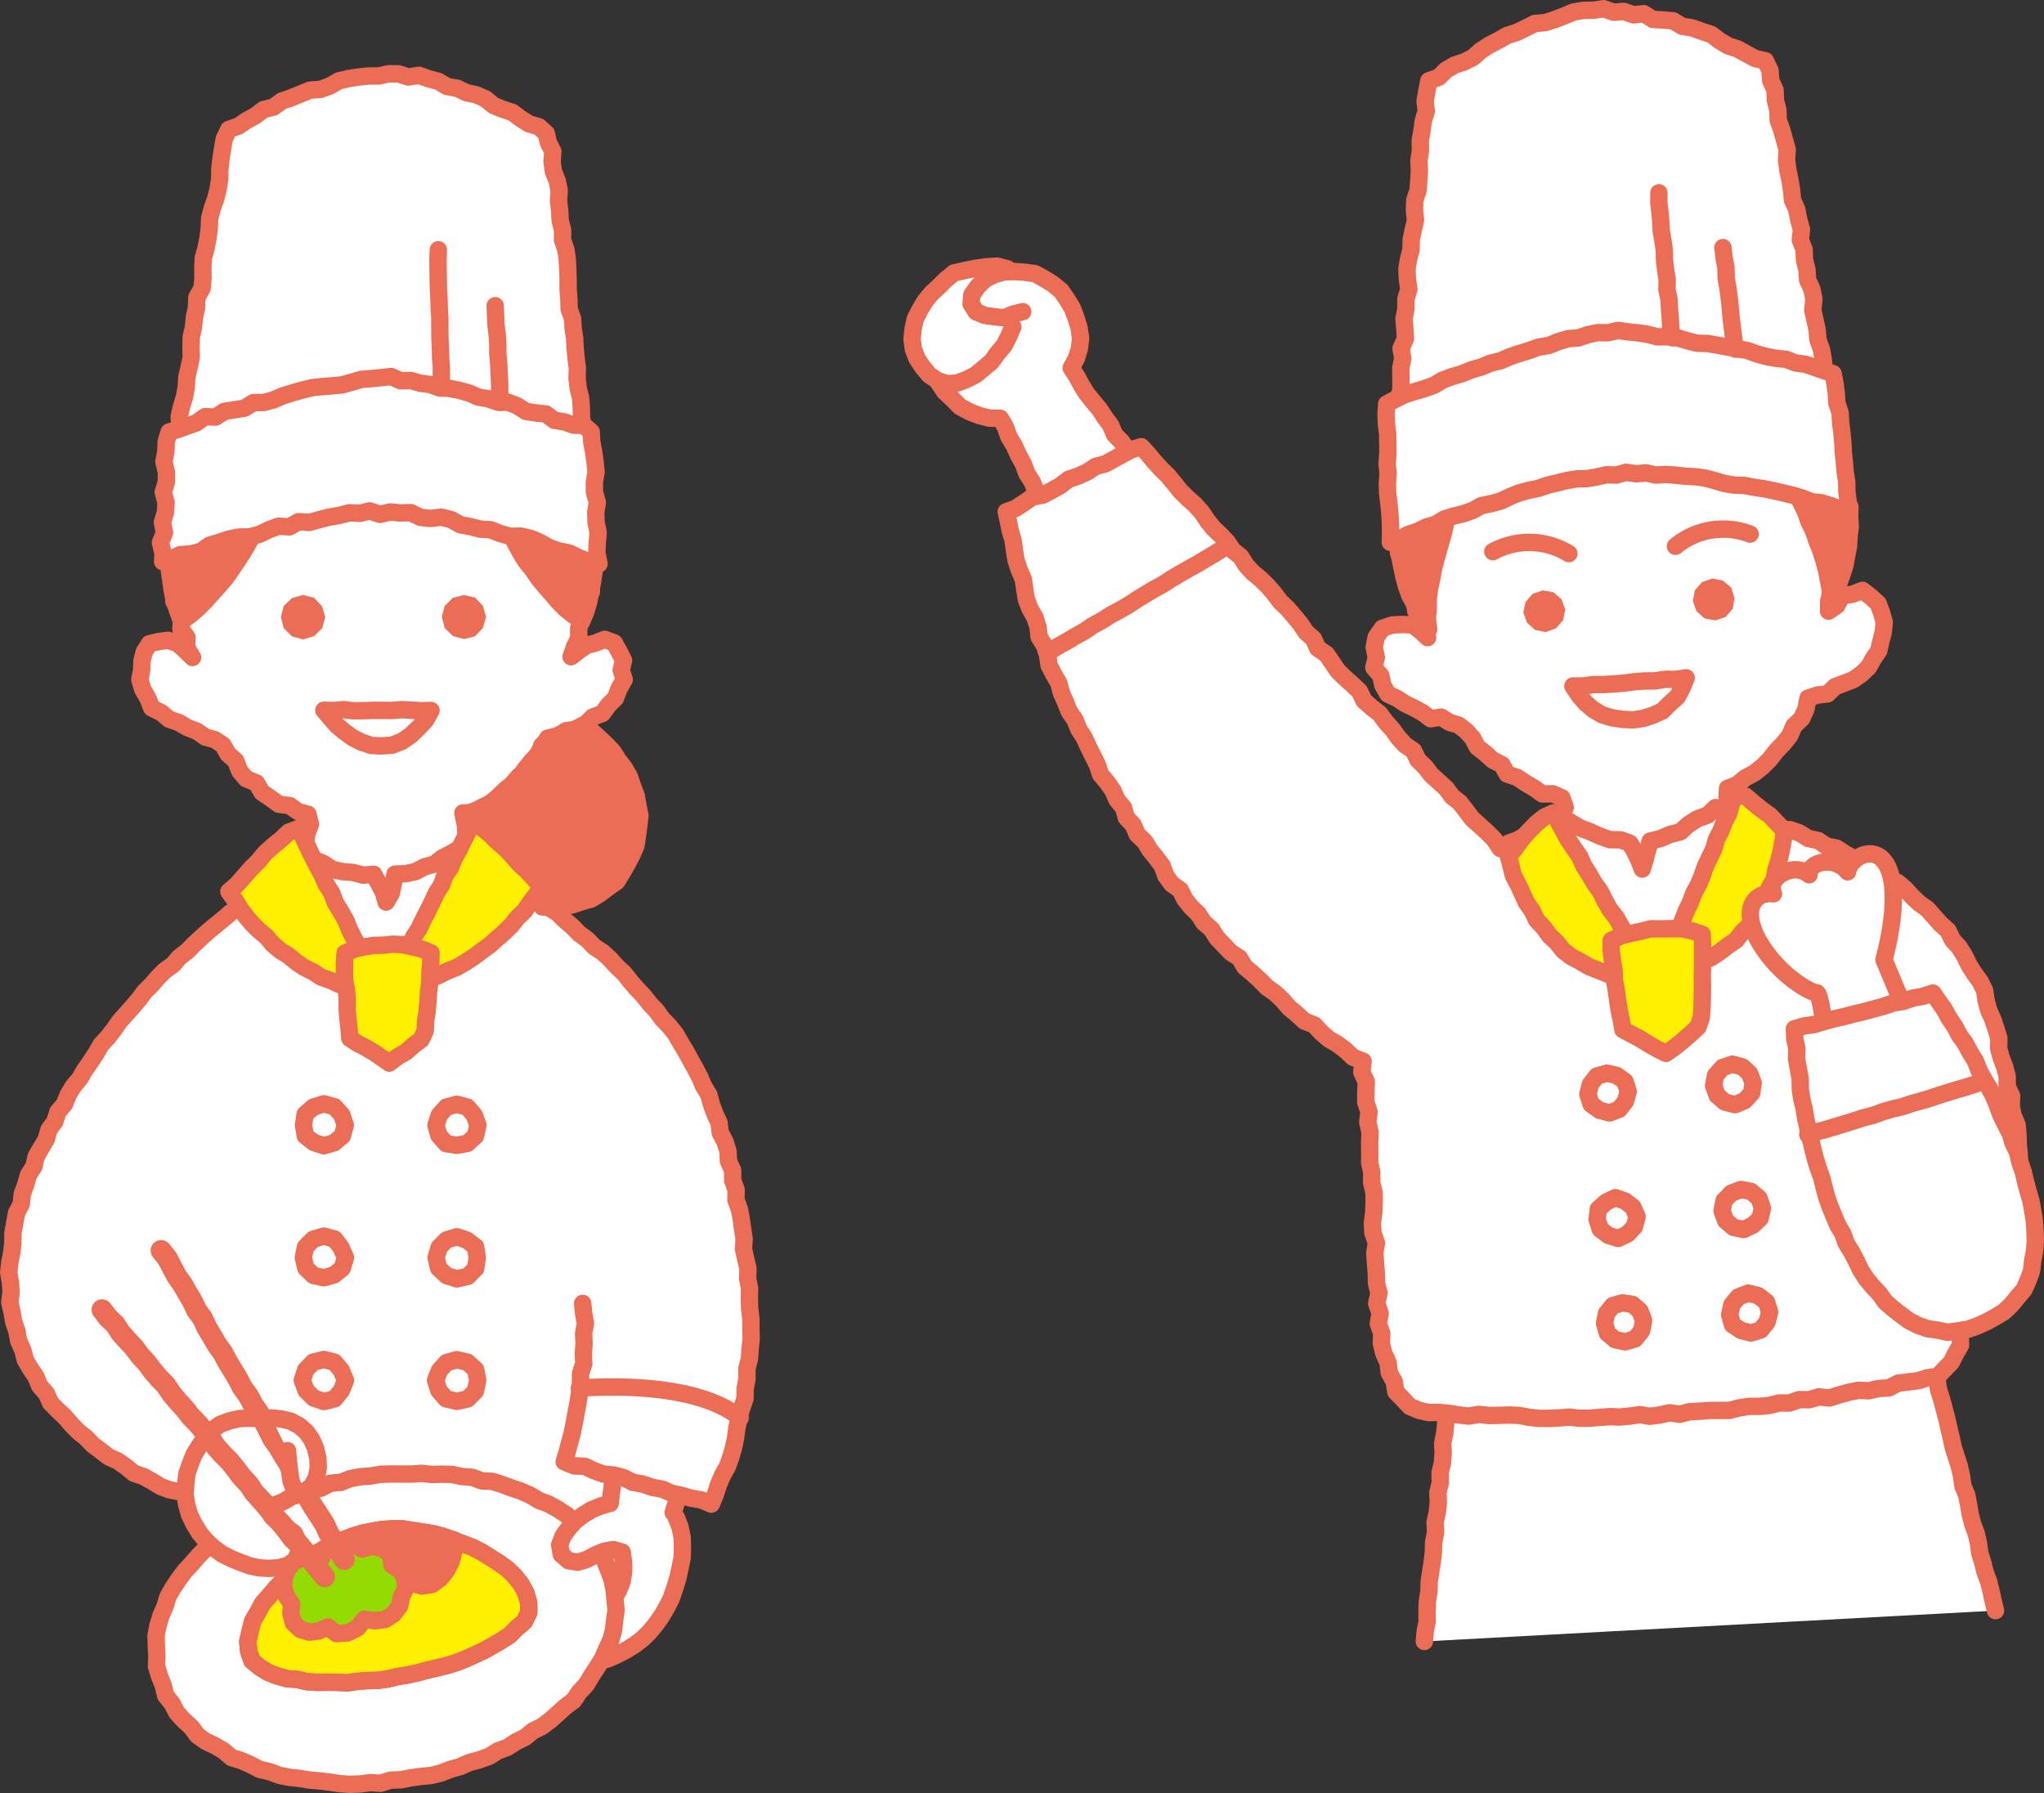 <svg xmlns="http://www.w3.org/2000/svg" viewBox="0 0 214.97 188.57"><rect x="0" y="0" width="214.97" height="188.57" fill="#333333" stroke="none"/><defs><style>.cls-1,.cls-6{fill:#fff;}.cls-2,.cls-7{fill:none;}.cls-2,.cls-6,.cls-7{stroke:#ec6d56;stroke-linecap:round;stroke-linejoin:round;}.cls-2,.cls-6{stroke-width:1.83px;}.cls-3{fill:#fff000;}.cls-4{fill:#ec6d56;}.cls-5{fill:#93db00;}.cls-7{stroke-width:2.2px;}</style></defs><g id="レイヤー_2" data-name="レイヤー 2"><g id="illust"><polygon class="cls-1" points="18.9 156.91 17.9 156.62 16.98 156.12 15.96 155.84 15.11 155.22 14.06 154.96 13.25 154.29 12.38 153.71 11.41 153.27 10.54 152.68 9.72 152.03 9.01 151.24 8.25 150.52 7.54 149.76 6.79 149.03 6.17 148.19 5.38 147.49 4.88 146.56 4.11 145.81 3.73 144.82 3.17 143.94 2.72 142.99 2.23 142.06 1.89 141.06 1.72 140.02 1.57 138.99 1.4 137.96 1.25 136.93 1.19 135.89 1.12 134.86 1 133.81 1.16 132.78 1.01 131.71 1.35 130.7 1.46 129.66 1.71 128.65 1.75 127.59 2.21 126.63 2.29 125.56 2.64 124.56 3.11 123.62 3.35 122.59 3.96 121.71 4.39 120.76 4.75 119.77 5.18 118.82 5.68 117.9 6.08 116.92 6.64 116.04 7.12 115.11 7.87 114.33 8.21 113.31 8.88 112.5 9.47 111.63 10.17 110.84 10.56 109.83 11.35 109.1 11.85 108.17 12.57 107.42 13.3 106.7 13.95 105.91 14.67 105.18 15.23 104.31 16.01 103.64 16.68 102.85 17.34 102.06 18.24 101.52 18.91 100.74 19.62 99.99 20.33 99.25 21.24 98.72 21.87 97.88 22.7 97.27 23.53 96.66 24.39 96.1 25.14 95.39 25.97 94.78 26.88 94.27 27.77 93.74 28.7 93.28 29.56 92.7 30.34 92 31.32 91.6 32.1 90.88 33.05 90.45 33.99 90.94 35.04 91.25 36.06 91.6 37.13 91.73 38.2 91.85 39.21 92.07 39.82 92.89 40.24 93.86 40.72 94.77 41.02 93.91 41.42 92.99 41.63 92.03 42.65 91.88 43.66 91.58 44.63 91.16 45.66 90.86 46.49 90.15 47.53 89.83 48.34 89.18 49.22 89.69 50.12 90.19 50.97 90.77 51.69 91.54 52.6 92.03 53.49 92.54 54.38 93.07 55.14 93.78 56.03 94.32 56.85 94.94 57.74 95.49 58.52 96.19 59.29 96.89 60.1 97.55 61.03 98.07 61.77 98.83 62.46 99.62 63.29 100.26 64 101.03 64.95 101.56 65.68 102.31 66.23 103.23 66.94 104 67.67 104.74 68.37 105.51 69.03 106.32 69.82 107.02 70.29 107.98 70.97 108.77 71.53 109.66 72.07 110.55 72.7 111.39 73.07 112.38 73.58 113.29 74.09 114.2 74.48 115.17 74.98 116.09 75.2 117.12 75.57 118.1 75.74 119.14 76.04 120.13 76.5 121.08 76.68 122.1 76.97 123.1 77.05 124.15 77.25 125.17 77.66 126.16 77.62 127.22 77.82 128.25 78.13 129.25 78.09 130.31 78.38 131.33 78.32 132.39 78.45 133.43 78.55 134.47 78.7 135.51 78.69 136.57 78.82 137.62 78.84 138.68 79.04 139.73 79.01 140.79 78.77 141.84 78.89 142.91 78.75 143.96 78.44 144.98 78.43 146.04 78.28 147.09 78.06 148.13 77.78 149.15 77.71 150.22 77.3 151.2 77.19 152.26 76.66 153.21 76.32 154.2 76.03 155.21 75.53 156.15 75.11 157.11 74.79 158.08 74.02 157.49 73.24 156.87 72.5 156.22 71.82 155.62 71.45 156.4 71.27 157.33 70.87 158.19 70.67 159.1 70.82 160.09 71.12 161.08 71.4 162.1 71.22 163.15 71.38 164.2 71.2 165.24 71 166.26 70.65 167.25 70.17 168.19 69.77 169.14 69.32 170.08 68.75 170.96 68.16 171.82 67.3 172.44 66.58 173.19 65.86 173.96 64.92 174.44 64.06 175.03 63.08 175.41 62.17 175.92 61.14 176.23 60.06 176.25 59 176.23 57.93 176.15 56.88 175.99 55.84 175.73 54.85 175.33 53.8 175.11 52.81 174.73 51.82 174.34 50.75 174.19 49.8 173.68 48.82 173.27 47.86 172.82 46.81 172.56 45.84 172.12 44.91 171.58 44 171.02 42.99 170.66 42.05 170.16 41.04 169.81 40.13 169.24 39.22 168.68 38.15 168.41 37.34 167.66 36.37 167.21 35.33 166.88 34.38 166.37 33.48 165.8 32.56 165.24 31.7 164.59 30.71 164.17 29.78 163.63 28.84 163.13 27.95 162.54 26.97 162.09 26.1 161.48 25.2 160.9 24.34 160.26 23.38 159.79 22.46 159.26 21.6 158.63 20.73 158.02 19.71 157.64 18.9 156.91"/><polyline class="cls-2" points="71.12 159.59 71.52 160.6 71.74 161.67 71.77 162.76 71.74 163.85 71.52 164.92 71.29 165.98 70.96 167.03 70.61 168.07 70.14 169.01 69.61 169.92 69.01 170.78 68.34 171.6 67.59 172.34 66.75 172.99 65.86 173.54 64.92 174.03 63.96 174.46 62.93 174.7 61.88 174.68 60.92 174.29 60.25 173.49 60.12 172.48 60.63 171.59 61.46 170.96 62.29 170.33 63.1 169.69 63.85 168.96 64.51 168.16 65.05 167.28 65.43 166.32 65.59 165.29 65.59 164.26 65.4 163.24"/><polygon class="cls-1" points="64.59 167.23 64.69 168.29 64.79 169.36 64.64 170.41 64.52 171.48 64.23 172.51 63.78 173.48 63.35 174.46 62.79 175.36 62.21 176.25 61.66 177.17 60.93 177.95 60.33 178.84 59.46 179.49 58.67 180.21 57.87 180.92 57.02 181.56 56.05 182.04 55.22 182.72 54.26 183.19 53.36 183.77 52.35 184.15 51.44 184.72 50.43 185.08 49.39 185.36 48.41 185.79 47.38 186.08 46.38 186.47 45.33 186.73 44.26 186.83 43.2 186.98 42.15 187.18 41.08 187.22 40.03 187.55 38.95 187.48 37.89 187.62 36.81 187.66 35.74 187.59 34.68 187.43 33.62 187.3 32.55 187.21 31.5 187.04 30.43 186.92 29.38 186.71 28.36 186.33 27.31 186.09 26.36 185.59 25.38 185.16 24.35 184.84 23.52 184.13 22.6 183.59 21.62 183.13 20.75 182.5 20.1 181.62 19.31 180.91 18.59 180.11 18.1 179.16 17.42 178.31 17.17 177.26 16.77 176.27 16.46 175.25 16.5 174.17 16.44 173.11 16.41 172.03 16.61 170.98 16.92 169.95 17.35 168.97 17.66 167.94 18.19 167 18.79 166.11 19.43 165.25 20.16 164.46 20.86 163.65 21.61 162.89 22.53 162.31 23.31 161.59 24.08 160.83 25.04 160.33 25.96 159.79 26.82 159.14 27.77 158.66 28.8 158.32 29.79 157.93 30.72 157.38 31.77 157.14 32.73 156.66 33.8 156.5 34.77 155.99 35.85 155.9 36.87 155.5 37.92 155.31 39 155.23 40.05 155.05 41.13 155.02 42.2 155.03 43.27 155.03 44.33 154.95 45.4 155.07 46.47 155.04 47.54 155.07 48.59 155.29 49.66 155.37 50.68 155.75 51.76 155.79 52.79 156.12 53.79 156.49 54.81 156.83 55.78 157.26 56.7 157.81 57.71 158.19 58.65 158.71 59.55 159.3 60.39 159.98 61.17 160.71 61.76 161.62 62.59 162.33 63.16 163.24 63.63 164.2 64.02 165.19 64.38 166.19 64.59 167.23"/><polygon class="cls-2" points="64.59 167.23 64.69 168.29 64.79 169.36 64.64 170.41 64.52 171.48 64.23 172.51 63.78 173.48 63.35 174.46 62.79 175.36 62.21 176.25 61.66 177.17 60.93 177.95 60.33 178.84 59.46 179.49 58.67 180.21 57.87 180.92 57.02 181.56 56.05 182.04 55.22 182.72 54.26 183.19 53.36 183.77 52.35 184.15 51.44 184.72 50.43 185.08 49.39 185.36 48.41 185.79 47.38 186.08 46.38 186.47 45.33 186.73 44.26 186.83 43.2 186.98 42.15 187.18 41.08 187.22 40.03 187.55 38.95 187.48 37.89 187.62 36.81 187.66 35.74 187.59 34.68 187.43 33.62 187.3 32.55 187.21 31.5 187.04 30.43 186.92 29.38 186.71 28.36 186.33 27.31 186.09 26.36 185.59 25.38 185.16 24.35 184.84 23.52 184.13 22.6 183.59 21.62 183.13 20.75 182.5 20.1 181.62 19.31 180.91 18.59 180.11 18.1 179.16 17.42 178.31 17.17 177.26 16.77 176.27 16.46 175.25 16.5 174.17 16.44 173.11 16.41 172.03 16.61 170.98 16.92 169.95 17.35 168.97 17.66 167.94 18.19 167 18.79 166.11 19.43 165.25 20.16 164.46 20.86 163.65 21.61 162.89 22.53 162.31 23.31 161.59 24.08 160.83 25.04 160.33 25.96 159.79 26.82 159.14 27.77 158.66 28.8 158.32 29.79 157.93 30.72 157.38 31.77 157.14 32.73 156.66 33.8 156.5 34.77 155.99 35.85 155.9 36.87 155.5 37.92 155.31 39 155.23 40.05 155.05 41.13 155.02 42.2 155.03 43.27 155.03 44.33 154.95 45.4 155.07 46.47 155.04 47.54 155.07 48.59 155.29 49.66 155.37 50.68 155.75 51.76 155.79 52.79 156.12 53.79 156.49 54.81 156.83 55.78 157.26 56.7 157.81 57.71 158.19 58.65 158.71 59.55 159.3 60.39 159.98 61.17 160.71 61.76 161.62 62.59 162.33 63.16 163.24 63.63 164.2 64.02 165.19 64.38 166.19 64.59 167.23"/><polygon class="cls-3" points="55.6 168.56 55.31 167.53 54.79 166.59 54.11 165.74 53.34 164.99 52.45 164.36 51.55 163.78 50.63 163.21 49.66 162.72 48.65 162.34 47.63 161.97 46.62 161.59 45.57 161.31 44.5 161.14 43.43 160.98 42.36 160.79 41.27 160.79 40.19 160.86 39.12 161.05 38.07 161.29 37.03 161.6 36.04 162.04 35.06 162.48 34.06 162.91 33.13 163.45 32.3 164.15 31.42 164.79 30.55 165.44 29.8 166.22 29.04 166.99 28.34 167.81 27.62 168.63 27.1 169.58 26.56 170.53 26.3 171.58 26.06 172.63 26.16 173.7 26.51 174.68 27.32 175.34 28.22 175.9 29.21 176.28 30.23 176.56 31.29 176.63 32.32 176.87 33.37 176.93 34.43 176.92 35.48 176.93 36.54 176.99 37.59 176.83 38.64 176.75 39.7 176.73 40.75 176.59 41.78 176.33 42.83 176.17 43.87 175.94 44.89 175.67 45.92 175.42 46.95 175.18 47.96 174.87 48.94 174.49 49.91 174.05 50.87 173.61 51.79 173.09 52.7 172.56 53.59 171.99 54.33 171.24 55.14 170.55 55.61 169.6 55.6 168.56"/><polygon class="cls-3" points="55.6 168.56 55.31 167.53 54.79 166.59 54.11 165.74 53.34 164.99 52.45 164.36 51.55 163.78 50.63 163.21 49.66 162.72 48.65 162.34 47.63 161.97 46.62 161.59 45.57 161.31 44.5 161.14 43.43 160.98 42.36 160.79 41.27 160.79 40.19 160.86 39.12 161.05 38.07 161.29 37.03 161.6 36.04 162.04 35.06 162.48 34.06 162.91 33.13 163.45 32.3 164.15 31.42 164.79 30.55 165.44 29.8 166.22 29.04 166.99 28.34 167.81 27.62 168.63 27.1 169.58 26.56 170.53 26.3 171.58 26.06 172.63 26.16 173.7 26.51 174.68 27.32 175.34 28.22 175.9 29.21 176.28 30.23 176.56 31.29 176.63 32.32 176.87 33.37 176.93 34.43 176.92 35.48 176.93 36.54 176.99 37.59 176.83 38.64 176.75 39.7 176.73 40.75 176.59 41.78 176.33 42.83 176.17 43.87 175.94 44.89 175.67 45.92 175.42 46.95 175.18 47.96 174.87 48.94 174.49 49.91 174.05 50.87 173.61 51.79 173.09 52.7 172.56 53.59 171.99 54.33 171.24 55.14 170.55 55.61 169.6 55.6 168.56"/><polygon class="cls-2" points="55.6 168.56 55.31 167.53 54.79 166.59 54.11 165.74 53.34 164.99 52.45 164.36 51.55 163.78 50.63 163.21 49.66 162.72 48.65 162.34 47.63 161.97 46.62 161.59 45.57 161.31 44.5 161.14 43.43 160.98 42.36 160.79 41.27 160.79 40.19 160.86 39.12 161.05 38.07 161.29 37.03 161.6 36.04 162.04 35.06 162.48 34.06 162.91 33.13 163.45 32.3 164.15 31.42 164.79 30.55 165.44 29.8 166.22 29.04 166.99 28.34 167.81 27.62 168.63 27.1 169.58 26.56 170.53 26.3 171.58 26.06 172.63 26.16 173.7 26.51 174.68 27.32 175.34 28.22 175.9 29.21 176.28 30.23 176.56 31.29 176.63 32.32 176.87 33.37 176.93 34.43 176.92 35.48 176.93 36.54 176.99 37.59 176.83 38.64 176.75 39.7 176.73 40.75 176.59 41.78 176.33 42.83 176.17 43.87 175.94 44.89 175.67 45.92 175.42 46.95 175.18 47.96 174.87 48.94 174.49 49.91 174.05 50.87 173.61 51.79 173.09 52.7 172.56 53.59 171.99 54.33 171.24 55.14 170.55 55.61 169.6 55.6 168.56"/><polygon class="cls-2" points="55.6 168.56 55.31 167.53 54.79 166.59 54.11 165.74 53.34 164.99 52.45 164.36 51.55 163.78 50.63 163.21 49.66 162.72 48.65 162.34 47.63 161.97 46.62 161.59 45.57 161.31 44.5 161.14 43.43 160.98 42.36 160.79 41.27 160.79 40.19 160.86 39.12 161.05 38.07 161.29 37.03 161.6 36.04 162.04 35.06 162.48 34.06 162.91 33.13 163.45 32.3 164.15 31.42 164.79 30.55 165.44 29.8 166.22 29.04 166.99 28.34 167.81 27.62 168.63 27.1 169.58 26.56 170.53 26.3 171.58 26.06 172.63 26.16 173.7 26.51 174.68 27.32 175.34 28.22 175.9 29.21 176.28 30.23 176.56 31.29 176.63 32.32 176.87 33.37 176.93 34.43 176.92 35.48 176.93 36.54 176.99 37.59 176.83 38.64 176.75 39.7 176.73 40.75 176.59 41.78 176.33 42.83 176.17 43.87 175.94 44.89 175.67 45.92 175.42 46.95 175.18 47.96 174.87 48.94 174.49 49.91 174.05 50.87 173.61 51.79 173.09 52.7 172.56 53.59 171.99 54.33 171.24 55.14 170.55 55.61 169.6 55.6 168.56"/><polygon class="cls-4" points="33.3 170.56 34.22 170.95 35.21 170.85 36.13 170.47 36.91 169.84 37.55 169.09 37.95 168.18 38.4 167.17 39.12 166.34 40.1 165.87 41.2 165.82 42.28 166.04 43.31 166.47 44.35 166.81 45.43 166.65 46.31 166 46.99 165.14 47.48 164.15 47.74 163.08 47.84 161.99 46.79 161.66 45.71 161.38 44.63 161.16 43.53 160.98 42.43 160.87 41.32 160.83 40.21 160.89 39.12 161.05 38.09 161.24 37.09 161.56 36.1 161.93 35.15 162.37 34.23 162.86 33.32 163.38 32.43 163.94 31.58 164.58 31.6 165.64 31.7 166.7 31.93 167.74 32.2 168.76 32.63 169.74 33.3 170.56"/><polygon class="cls-2" points="33.3 170.56 34.22 170.95 35.21 170.85 36.13 170.47 36.91 169.84 37.55 169.09 37.95 168.18 38.4 167.17 39.12 166.34 40.1 165.87 41.2 165.82 42.28 166.04 43.31 166.47 44.35 166.81 45.43 166.65 46.31 166 46.99 165.14 47.48 164.15 47.74 163.08 47.84 161.99 46.79 161.66 45.71 161.38 44.63 161.16 43.53 160.98 42.43 160.87 41.32 160.83 40.21 160.89 39.12 161.05 38.09 161.24 37.09 161.56 36.1 161.93 35.15 162.37 34.23 162.86 33.32 163.38 32.43 163.94 31.58 164.58 31.6 165.64 31.7 166.7 31.93 167.74 32.2 168.76 32.63 169.74 33.3 170.56"/><polygon class="cls-5" points="33.84 163.78 34.39 162.91 35.24 162.38 36.23 162.22 37.22 162.41 38.07 162.91 39.12 162.62 40.2 162.84 41.09 163.51 41.21 164.59 42.06 165.12 42.55 165.99 42.69 166.99 42.24 167.89 42.02 168.92 41.37 169.77 40.46 170.34 39.39 170.46 38.33 170.29 37.6 171.21 36.56 171.74 35.38 171.81 34.48 171.11 33.56 171.52 32.56 171.66 31.59 171.38 30.85 170.68 30.59 169.71 30.68 168.7 30.12 167.87 29.84 166.92 29.9 165.92 30.27 165 30.92 164.24 31.84 163.85 32.82 163.72 33.84 163.78"/><polygon class="cls-2" points="33.84 163.78 34.39 162.91 35.24 162.38 36.23 162.22 37.22 162.41 38.07 162.91 39.12 162.62 40.2 162.84 41.09 163.51 41.21 164.59 42.06 165.12 42.55 165.99 42.69 166.99 42.24 167.89 42.02 168.92 41.37 169.77 40.46 170.34 39.39 170.46 38.33 170.29 37.6 171.21 36.56 171.74 35.38 171.81 34.48 171.11 33.56 171.52 32.56 171.66 31.59 171.38 30.85 170.68 30.59 169.71 30.68 168.7 30.12 167.87 29.84 166.92 29.9 165.92 30.27 165 30.92 164.24 31.84 163.85 32.82 163.72 33.84 163.78"/><polyline class="cls-2" points="70.8 159.08 72.53 153.52 64.93 151.97 64.16 158.11"/><polyline class="cls-1" points="65.43 163.24 64.5 162.97 63.53 163.15 62.62 163.53 61.73 164 60.77 164.3 59.78 164.14 59.03 163.47 58.86 162.48 59.22 161.53 59.83 160.7 60.52 159.93 61.34 159.32 62.22 158.78 63.18 158.39 64.16 158.1"/><polyline class="cls-2" points="65.43 163.24 64.5 162.97 63.53 163.15 62.62 163.53 61.73 164 60.77 164.3 59.78 164.14 59.03 163.47 58.86 162.48 59.22 161.53 59.83 160.7 60.52 159.93 61.34 159.32 62.22 158.78 63.18 158.39 64.16 158.1"/><polygon class="cls-1" points="32.1 88.7 32.28 87.67 32.65 86.68 32.39 85.64 31.36 85.36 30.47 84.73 29.33 84.58 28.44 83.94 27.55 83.33 26.97 82.34 25.9 81.91 25.2 81.08 24.79 80.01 23.97 79.29 23.45 78.35 22.57 77.78 21.62 77.53 20.7 76.9 19.72 76.52 18.8 75.99 17.79 75.64 16.97 74.95 15.96 74.46 15.54 73.41 15.01 72.5 14.71 71.47 14.9 70.47 14.93 69.51 15.17 68.56 15.72 67.7 16.71 67.47 17.69 67.34 18.65 67.67 19.41 68.32 20.25 69.15 19.62 68.1 19.66 67.02 19.02 66.17 19.11 65.1 18.73 64.16 18.28 63.22 18.26 62.2 18.34 61.18 17.96 60.22 18.18 59.2 18.04 58.16 18.04 57.14 17.81 56.07 18.06 55.04 18.64 54.14 18.92 53.13 19.48 52.25 20.11 51.42 20.76 50.61 21.6 49.98 22.14 49 23.24 48.72 23.91 47.83 24.93 47.5 25.83 46.94 26.85 46.66 27.77 46.16 28.66 45.53 29.69 45.29 30.78 45.28 31.74 44.78 32.78 44.63 33.81 44.45 34.84 44.24 35.87 43.98 36.91 43.86 37.99 44.15 39.03 44.06 40.07 43.82 41.13 43.59 42.17 44 43.24 43.68 44.28 43.91 45.31 44.14 46.39 44.02 47.41 44.32 48.42 44.63 49.48 44.72 50.4 45.33 51.42 45.58 52.47 45.78 53.5 46.05 54.38 46.65 55.36 47.05 56.14 47.8 56.91 48.51 57.87 48.99 58.71 49.63 59.43 50.41 60.13 51.21 60.66 52.13 61.29 53 61.26 54.16 61.7 55.1 61.84 56.13 62.05 57.14 62.19 58.17 62.53 59.23 62.01 60.2 62.19 61.23 62.2 62.25 61.62 63.16 61.59 64.17 61.23 65.12 60.86 66.05 60.87 67.1 60.43 68.02 60.06 69.07 60.92 68.41 61.71 67.86 62.63 67.63 63.6 67.24 64.61 67.62 65.12 68.55 65.58 69.45 65.33 70.47 65.65 71.48 65.1 72.44 64.73 73.42 63.99 74.16 63.36 75.03 62.34 75.41 61.56 76.17 60.63 76.72 59.53 76.85 58.61 77.46 57.67 77.74 56.97 78.42 56.62 79.4 56.15 80.33 55.49 81.13 54.54 81.67 53.88 82.45 53.12 83.12 52.38 83.81 51.71 84.67 50.67 84.91 49.8 85.47 48.68 85.5 48.94 86.72 49.01 87.7 48.93 88.71 48.72 89.78 48.27 90.76 47.6 91.59 46.96 92.46 45.98 92.94 45.02 93.35 44.19 94.03 43.24 94.52 42.18 94.67 41.11 94.65 40.08 94.77 39.04 94.82 38.02 94.67 36.98 94.55 35.88 94.54 34.9 94.09 34.15 93.3 33.31 92.66 32.77 91.75 32.34 90.79 32.3 89.73 32.1 88.7"/><polygon class="cls-2" points="32.1 88.7 32.28 87.67 32.65 86.68 32.39 85.64 31.36 85.36 30.47 84.73 29.33 84.58 28.44 83.94 27.55 83.33 26.97 82.34 25.9 81.91 25.2 81.08 24.79 80.01 23.97 79.29 23.45 78.35 22.57 77.78 21.62 77.53 20.7 76.9 19.72 76.52 18.8 75.99 17.79 75.64 16.97 74.95 15.96 74.46 15.54 73.41 15.01 72.5 14.71 71.47 14.9 70.47 14.93 69.51 15.17 68.56 15.72 67.7 16.71 67.47 17.69 67.34 18.65 67.67 19.41 68.32 20.25 69.15 19.62 68.1 19.66 67.02 19.02 66.17 19.11 65.1 18.73 64.16 18.28 63.22 18.26 62.2 18.34 61.18 17.96 60.22 18.18 59.2 18.04 58.16 18.04 57.14 17.81 56.07 18.06 55.04 18.64 54.14 18.92 53.13 19.48 52.25 20.11 51.42 20.76 50.61 21.6 49.98 22.14 49 23.24 48.72 23.91 47.83 24.93 47.5 25.83 46.94 26.85 46.66 27.77 46.16 28.66 45.53 29.69 45.29 30.78 45.28 31.74 44.78 32.78 44.63 33.81 44.45 34.84 44.24 35.87 43.98 36.91 43.86 37.99 44.15 39.03 44.06 40.07 43.82 41.13 43.59 42.17 44 43.24 43.68 44.28 43.91 45.31 44.14 46.39 44.02 47.41 44.32 48.42 44.63 49.48 44.72 50.4 45.33 51.42 45.58 52.47 45.78 53.5 46.05 54.38 46.65 55.36 47.05 56.14 47.8 56.91 48.51 57.87 48.99 58.71 49.63 59.43 50.41 60.13 51.21 60.66 52.13 61.29 53 61.26 54.16 61.7 55.1 61.84 56.13 62.05 57.14 62.19 58.17 62.53 59.23 62.01 60.2 62.19 61.23 62.2 62.25 61.62 63.16 61.59 64.17 61.23 65.12 60.86 66.05 60.87 67.1 60.43 68.02 60.06 69.07 60.92 68.41 61.71 67.86 62.63 67.63 63.6 67.24 64.61 67.62 65.12 68.55 65.58 69.45 65.33 70.47 65.65 71.48 65.1 72.44 64.73 73.42 63.99 74.16 63.36 75.03 62.34 75.41 61.56 76.17 60.63 76.72 59.53 76.85 58.61 77.46 57.67 77.74 56.97 78.42 56.62 79.4 56.15 80.33 55.49 81.13 54.54 81.67 53.88 82.45 53.12 83.12 52.38 83.81 51.71 84.67 50.67 84.91 49.8 85.47 48.68 85.5 48.94 86.72 49.01 87.7 48.93 88.71 48.72 89.78 48.27 90.76 47.6 91.59 46.96 92.46 45.98 92.94 45.02 93.35 44.19 94.03 43.24 94.52 42.18 94.67 41.11 94.65 40.08 94.77 39.04 94.82 38.02 94.67 36.98 94.55 35.88 94.54 34.9 94.09 34.15 93.3 33.31 92.66 32.77 91.75 32.34 90.79 32.3 89.73 32.1 88.7"/><polyline class="cls-1" points="18.9 156.89 17.87 156.7 16.88 156.33 15.99 155.78 15.08 155.28 14.08 154.94 13.26 154.26 12.41 153.66 11.44 153.23 10.61 152.59 9.77 151.96 9.04 151.2 8.23 150.55 7.5 149.8 6.82 149.01 6.05 148.29 5.32 147.54 4.88 146.56 4.18 145.77 3.78 144.79 3.19 143.93 2.66 143.02 2.4 141.99 1.97 141.04 1.78 140.01 1.44 139.01 1.26 137.98 1.03 136.96 1.17 135.89 1.09 134.86 0.92 133.81 1.03 132.77 1.24 131.74 1.35 130.7 1.36 129.65 1.55 128.62 1.74 127.58 2.24 126.63 2.34 125.57 2.71 124.59 2.99 123.58 3.57 122.68 3.8 121.64 4.33 120.73 4.86 119.83 5.15 118.81 5.77 117.95 6.09 116.93 6.78 116.12 7.17 115.14 7.72 114.24 8.4 113.43 8.92 112.53 9.52 111.67 10.1 110.79 10.62 109.88 11.34 109.1 11.99 108.27 12.57 107.43 13.26 106.66 13.94 105.9 14.6 105.12 15.22 104.29 15.95 103.57 16.62 102.79 17.34 102.07 18.19 101.47 18.86 100.68 19.68 100.05 20.4 99.32 21.15 98.62 21.92 97.93 22.71 97.28 23.51 96.63 24.28 95.96 25.19 95.47 25.95 94.74 26.94 94.36 27.7 93.63 28.67 93.23 29.56 92.71 30.4 92.09 31.21 91.42 32.14 90.95 33.04 90.41 34.05 90.83 34.97 91.45 36.04 91.67 37.13 91.76 38.2 92.04 39.3 91.95 39.81 92.89 40.31 93.83 40.61 94.87 41.15 93.96 41.36 92.97 41.54 91.93 42.65 91.89 43.69 91.67 44.64 91.17 45.68 90.88 46.53 90.22 47.47 89.74 48.33 89.22 49.21 89.7 50.13 90.18 50.95 90.8 51.76 91.44 52.59 92.05 53.54 92.46 54.28 93.22 55.25 93.62 56.03 94.33 56.98 94.76 57.76 95.47 58.65 96.03 59.39 96.77 60.19 97.45 60.92 98.2 61.77 98.82 62.5 99.58 63.39 100.16 64.16 100.87 64.86 101.65 65.63 102.36 66.28 103.19 66.96 103.98 67.68 104.73 68.32 105.55 69.04 106.31 69.65 107.16 70.38 107.91 71.04 108.73 71.56 109.64 72.1 110.53 72.6 111.45 73.11 112.36 73.59 113.28 74 114.24 74.55 115.14 74.82 116.15 75.18 117.13 75.62 118.08 75.75 119.13 76.25 120.07 76.56 121.06 76.61 122.12 77.05 123.08 77.06 124.15 77.42 125.14 77.4 126.2 77.77 127.2 77.96 128.23 78.1 129.26 78.26 130.29 78.19 131.35 78.42 132.38 78.66 133.4 78.63 134.46 78.83 135.5 78.81 136.56 78.84 137.62 78.97 138.68 78.97 139.73 79 140.79 78.89 141.85 78.82 142.9 78.55 143.94 78.56 145 78.37 146.03 78.35 147.1 78 148.11 77.72 149.13 77.5 150.16 77.36 151.22 77.15 152.25 76.85 153.27 76.49 154.26 75.97 155.19 75.56 156.16 75.24 157.16 74.81 158.19 73.77 157.75 72.71 157.57 71.69 157.27 70.65 157.05 69.67 156.62 68.61 156.43 67.6 156.08 66.54 155.89 65.58 155.4 64.55 155.13 63.47 155.03 62.47 154.67 61.5 154.21 60.41 154.17 59.34 153.74 59.64 152.73 59.91 151.71 60.19 150.69 60.39 149.66 60.58 148.63 60.78 147.59 60.94 146.55 61.05 145.5 61.06 144.44 61.4 143.41 61.35 142.34 61.43 141.29 61.38 140.23 61.57 139.17 61.38 138.13 61.28 137.08"/><polyline class="cls-2" points="18.9 156.89 17.87 156.7 16.88 156.33 15.99 155.78 15.08 155.28 14.08 154.94 13.26 154.26 12.41 153.66 11.44 153.23 10.61 152.59 9.77 151.96 9.04 151.2 8.23 150.55 7.5 149.8 6.82 149.01 6.05 148.29 5.32 147.54 4.88 146.56 4.18 145.77 3.78 144.79 3.19 143.93 2.66 143.02 2.4 141.99 1.97 141.04 1.78 140.01 1.44 139.01 1.26 137.98 1.03 136.96 1.17 135.89 1.09 134.86 0.92 133.81 1.03 132.77 1.24 131.74 1.35 130.7 1.36 129.65 1.55 128.62 1.74 127.58 2.24 126.63 2.34 125.57 2.71 124.59 2.99 123.58 3.57 122.68 3.8 121.64 4.33 120.73 4.86 119.83 5.15 118.81 5.77 117.95 6.09 116.93 6.78 116.12 7.17 115.14 7.72 114.24 8.4 113.43 8.92 112.53 9.52 111.67 10.1 110.79 10.62 109.88 11.34 109.1 11.99 108.27 12.57 107.43 13.26 106.66 13.94 105.9 14.6 105.12 15.22 104.29 15.95 103.57 16.62 102.79 17.34 102.07 18.19 101.47 18.86 100.68 19.68 100.05 20.4 99.32 21.15 98.62 21.92 97.93 22.71 97.28 23.51 96.63 24.28 95.96 25.19 95.47 25.95 94.74 26.94 94.36 27.7 93.63 28.67 93.23 29.56 92.71 30.4 92.09 31.21 91.42 32.14 90.95 33.04 90.41 34.05 90.83 34.97 91.45 36.04 91.67 37.13 91.76 38.2 92.04 39.3 91.95 39.81 92.89 40.31 93.83 40.61 94.87 41.15 93.96 41.36 92.97 41.54 91.93 42.65 91.89 43.69 91.67 44.64 91.17 45.68 90.88 46.53 90.22 47.47 89.74 48.33 89.22 49.21 89.7 50.13 90.18 50.95 90.8 51.76 91.44 52.59 92.05 53.54 92.46 54.28 93.22 55.25 93.62 56.03 94.33 56.98 94.76 57.76 95.47 58.65 96.03 59.39 96.77 60.19 97.45 60.92 98.2 61.77 98.82 62.5 99.58 63.39 100.16 64.16 100.87 64.86 101.65 65.63 102.36 66.28 103.19 66.96 103.98 67.68 104.73 68.32 105.55 69.04 106.31 69.65 107.16 70.38 107.91 71.04 108.73 71.56 109.64 72.1 110.53 72.6 111.45 73.11 112.36 73.59 113.28 74 114.24 74.55 115.14 74.82 116.15 75.18 117.13 75.62 118.08 75.75 119.13 76.25 120.07 76.56 121.06 76.61 122.12 77.05 123.08 77.06 124.15 77.42 125.14 77.4 126.2 77.77 127.2 77.96 128.23 78.1 129.26 78.26 130.29 78.19 131.35 78.42 132.38 78.66 133.4 78.63 134.46 78.83 135.5 78.81 136.56 78.84 137.62 78.97 138.68 78.97 139.73 79 140.79 78.89 141.85 78.82 142.9 78.55 143.94 78.56 145 78.37 146.03 78.35 147.1 78 148.11 77.72 149.13 77.5 150.16 77.36 151.22 77.15 152.25 76.85 153.27 76.49 154.26 75.97 155.19 75.56 156.16 75.24 157.16 74.81 158.19 73.77 157.75 72.71 157.57 71.69 157.27 70.65 157.05 69.67 156.62 68.61 156.43 67.6 156.08 66.54 155.89 65.58 155.4 64.55 155.13 63.47 155.03 62.47 154.67 61.5 154.21 60.41 154.17 59.34 153.74 59.64 152.73 59.91 151.71 60.19 150.69 60.39 149.66 60.58 148.63 60.78 147.59 60.94 146.55 61.05 145.5 61.06 144.44 61.4 143.41 61.35 142.34 61.43 141.29 61.38 140.23 61.57 139.17 61.38 138.13 61.28 137.08"/><polygon class="cls-4" points="49.97 62.85 50.79 63.73 51.12 64.89 50.79 66.04 49.96 66.92 48.79 67.21 47.63 66.89 46.77 66.05 46.47 64.89 46.77 63.72 47.63 62.87 48.79 62.58 49.97 62.85"/><polygon class="cls-4" points="33.03 62.87 33.86 63.75 34.2 64.9 33.89 66.07 33.02 66.91 31.86 67.25 30.7 66.92 29.84 66.07 29.54 64.9 29.84 63.73 30.71 62.9 31.86 62.57 33.03 62.87"/><polygon class="cls-4" points="53.74 56.25 54.25 57.21 54.76 58.16 55.33 59.07 56.01 59.91 56.62 60.8 57.3 61.63 58.01 62.44 58.71 63.26 59.47 64.03 60.31 64.7 61.2 65.3 61.62 64.31 61.92 63.27 62.12 62.22 62.32 61.16 62.48 60.1 62.44 59.07 61.51 58.69 60.54 58.39 59.55 58.15 58.59 57.8 57.62 57.53 56.66 57.18 55.68 56.89 54.71 56.58 53.74 56.25"/><polygon class="cls-2" points="53.74 56.25 54.25 57.21 54.76 58.16 55.33 59.07 56.01 59.91 56.62 60.8 57.3 61.63 58.01 62.44 58.71 63.26 59.47 64.03 60.31 64.7 61.2 65.3 61.62 64.31 61.92 63.27 62.12 62.22 62.32 61.16 62.48 60.1 62.44 59.07 61.51 58.69 60.54 58.39 59.55 58.15 58.59 57.8 57.62 57.53 56.66 57.18 55.68 56.89 54.71 56.58 53.74 56.25"/><polygon class="cls-4" points="26.62 56.2 26.12 57.11 25.57 58.05 24.98 58.97 24.37 59.87 23.75 60.76 23.04 61.58 22.31 62.4 21.59 63.21 20.81 63.98 19.99 64.69 19.08 65.34 18.7 64.27 18.38 63.23 18.12 62.16 17.97 61.08 17.81 59.99 17.84 58.91 18.82 58.62 19.77 58.25 20.77 58.02 21.72 57.64 22.7 57.35 23.69 57.11 24.65 56.73 25.64 56.46 26.62 56.2"/><polygon class="cls-2" points="26.62 56.2 26.12 57.11 25.57 58.05 24.98 58.97 24.37 59.87 23.75 60.76 23.04 61.58 22.31 62.4 21.59 63.21 20.81 63.98 19.99 64.69 19.08 65.34 18.7 64.27 18.38 63.23 18.12 62.16 17.97 61.08 17.81 59.99 17.84 58.91 18.82 58.62 19.77 58.25 20.77 58.02 21.72 57.64 22.7 57.35 23.69 57.11 24.65 56.73 25.64 56.46 26.62 56.2"/><polygon class="cls-1" points="18.9 44.82 18.85 43.8 19.09 42.77 19.4 41.75 19.59 40.72 19.65 39.66 19.89 38.64 20.11 37.6 20.09 36.54 20.11 35.47 20.34 34.44 20.44 33.4 20.67 32.37 20.7 31.3 21.25 30.32 21.35 29.27 21.33 28.19 21.38 27.13 21.67 26.11 21.87 25.07 22.01 24.02 22.05 22.96 22.32 21.93 22.68 20.92 22.94 19.89 23.11 18.84 23.12 17.77 23.24 16.72 23.4 15.68 23.58 14.62 24.06 13.62 25.08 13.26 25.95 12.67 26.88 12.16 27.73 11.52 28.78 11.26 29.65 10.62 30.65 10.28 31.63 9.88 32.61 9.48 33.71 9.4 34.7 9.04 35.64 8.5 36.68 8.26 37.73 8.1 38.78 7.99 39.84 7.99 40.88 7.76 41.93 7.77 42.95 8.1 44.06 7.92 45.06 8.28 46.09 8.55 47.02 9.1 48.08 9.28 49.03 9.74 50.08 9.97 51.05 10.39 51.9 11.09 52.87 11.49 53.89 11.82 54.74 12.46 55.64 13.03 56.68 13.33 57.46 14.05 57.66 14.96 58.14 15.93 58.06 17 58.2 18.03 58.6 19.02 58.81 20.04 58.74 21.1 58.86 22.14 58.91 23.18 59.17 24.2 59.16 25.24 59.51 26.25 59.66 27.28 59.71 28.32 59.75 29.37 59.75 30.43 59.83 31.47 59.86 32.52 60.22 33.53 60.28 34.58 60.44 35.61 60.49 36.65 60.59 37.7 60.72 38.73 60.69 39.79 60.81 40.83 61.06 41.85 61.14 42.89 61.16 43.94 61.38 45.16 60.3 45.19 59.3 45.53 58.27 45.8 57.22 45.94 56.24 46.39 55.21 46.62 54.1 46.53 53.09 46.88 52.09 47.21 51.05 47.38 50.04 47.74 48.96 47.77 47.93 48 46.96 48.52 45.91 48.67 44.89 48.98 43.88 49.29 42.77 49.24 41.74 49.5 40.73 49.87 39.7 49.93 38.66 49.88 37.58 49.78 36.58 49.37 35.53 49.13 34.48 48.9 33.41 48.75 32.41 48.34 31.35 48.17 30.35 47.76 29.32 47.45 28.22 47.4 27.18 47.13 26.2 46.64 25.11 46.55 24.07 46.28 23.07 45.85 21.98 45.78 20.94 45.47 19.95 44.99 18.9 44.82"/><polygon class="cls-2" points="18.9 44.82 18.85 43.8 19.09 42.77 19.4 41.75 19.59 40.72 19.65 39.66 19.89 38.64 20.11 37.6 20.09 36.54 20.11 35.47 20.34 34.44 20.44 33.4 20.67 32.37 20.7 31.3 21.25 30.32 21.35 29.27 21.33 28.19 21.38 27.13 21.67 26.11 21.87 25.07 22.01 24.02 22.05 22.96 22.32 21.93 22.68 20.92 22.94 19.89 23.11 18.84 23.12 17.77 23.24 16.72 23.4 15.68 23.58 14.62 24.06 13.62 25.08 13.26 25.95 12.67 26.88 12.16 27.73 11.52 28.78 11.26 29.65 10.62 30.65 10.28 31.63 9.88 32.61 9.48 33.71 9.4 34.7 9.04 35.64 8.5 36.68 8.26 37.73 8.1 38.78 7.99 39.84 7.99 40.88 7.76 41.93 7.77 42.95 8.1 44.06 7.92 45.06 8.28 46.09 8.55 47.02 9.1 48.08 9.28 49.03 9.74 50.08 9.97 51.05 10.39 51.9 11.09 52.87 11.49 53.89 11.82 54.74 12.46 55.64 13.03 56.68 13.33 57.46 14.05 57.66 14.96 58.14 15.93 58.06 17 58.2 18.03 58.6 19.02 58.81 20.04 58.74 21.1 58.86 22.14 58.91 23.18 59.17 24.2 59.16 25.24 59.51 26.25 59.66 27.28 59.71 28.32 59.75 29.37 59.75 30.43 59.83 31.47 59.86 32.52 60.22 33.53 60.28 34.58 60.44 35.61 60.49 36.65 60.59 37.7 60.72 38.73 60.69 39.79 60.81 40.83 61.06 41.85 61.14 42.89 61.16 43.94 61.38 45.16 60.3 45.19 59.3 45.53 58.27 45.8 57.22 45.94 56.24 46.39 55.21 46.62 54.1 46.53 53.09 46.88 52.09 47.21 51.05 47.38 50.04 47.74 48.96 47.77 47.93 48 46.96 48.52 45.91 48.67 44.89 48.98 43.88 49.29 42.77 49.24 41.74 49.5 40.73 49.87 39.7 49.93 38.66 49.88 37.58 49.78 36.58 49.37 35.53 49.13 34.48 48.9 33.41 48.75 32.41 48.34 31.35 48.17 30.35 47.76 29.32 47.45 28.22 47.4 27.18 47.13 26.2 46.64 25.11 46.55 24.07 46.28 23.07 45.85 21.98 45.78 20.94 45.47 19.95 44.99 18.9 44.82"/><polygon class="cls-1" points="62.18 45.42 61.41 44.75 60.32 44.71 59.34 44.37 58.3 44.2 57.41 43.54 56.35 43.43 55.32 43.27 54.4 42.68 53.42 42.3 52.34 42.29 51.35 41.94 50.32 41.77 49.34 41.34 48.33 41.06 47.3 40.85 46.24 40.8 45.25 40.44 44.21 40.31 43.2 40.02 42.14 40.05 41.14 39.6 40.09 39.72 39.05 39.82 38 39.9 36.98 40.2 35.97 40.48 34.91 40.58 33.85 40.66 32.8 40.78 31.77 41.03 30.76 41.32 29.75 41.63 28.77 42.06 27.74 42.33 26.65 42.34 25.71 42.93 24.66 43.1 23.61 43.26 22.68 43.86 21.57 43.82 20.66 44.47 19.67 44.82 18.68 45.18 17.79 45.43 17.48 46.45 17.44 47.51 17.24 48.56 17.5 49.64 17.5 50.7 17.17 51.75 17.46 52.83 17.4 53.89 17.08 54.94 17.3 56.02 16.87 57.07 17.14 58.15 17.11 59.06 18 58.78 18.97 58.33 20.08 58.26 21.12 57.98 22.05 57.34 23.07 57.03 24.1 56.69 25.16 56.48 26.27 56.46 27.3 56.19 28.29 55.71 29.3 55.34 30.43 55.41 31.41 54.86 32.52 54.95 33.56 54.66 34.61 54.39 35.68 54.21 36.73 53.93 37.82 53.99 38.88 53.73 39.97 54.1 41.04 53.84 42.11 53.95 43.2 53.91 44.22 54.41 45.28 54.53 46.39 54.39 47.44 54.64 48.43 55.19 49.48 55.39 50.53 55.65 51.62 55.72 52.63 56.12 53.66 56.41 54.79 56.38 55.84 56.63 56.84 57.07 57.8 57.61 58.82 57.95 59.88 58.16 60.85 58.65 61.85 59.04 63 59.3 62.77 58.15 62.81 57.08 62.91 56.02 62.69 54.97 62.65 53.9 62.82 52.83 62.52 51.78 62.51 50.71 62.69 49.64 62.58 48.58 62.43 47.51 62.23 46.46 62.18 45.42"/><polygon class="cls-2" points="62.18 45.42 61.41 44.75 60.32 44.71 59.34 44.37 58.3 44.2 57.41 43.54 56.35 43.43 55.32 43.27 54.4 42.68 53.42 42.3 52.34 42.29 51.35 41.94 50.32 41.77 49.34 41.34 48.33 41.06 47.3 40.85 46.24 40.8 45.25 40.44 44.21 40.31 43.2 40.02 42.14 40.05 41.14 39.6 40.09 39.72 39.05 39.82 38 39.9 36.98 40.2 35.97 40.48 34.91 40.58 33.85 40.66 32.8 40.78 31.77 41.03 30.76 41.32 29.75 41.63 28.77 42.06 27.74 42.33 26.65 42.34 25.71 42.93 24.66 43.1 23.61 43.26 22.68 43.86 21.57 43.82 20.66 44.47 19.67 44.82 18.68 45.18 17.79 45.43 17.48 46.45 17.44 47.51 17.24 48.56 17.5 49.64 17.5 50.7 17.17 51.75 17.46 52.83 17.4 53.89 17.08 54.94 17.3 56.02 16.87 57.07 17.14 58.15 17.11 59.06 18 58.78 18.97 58.33 20.08 58.26 21.12 57.98 22.05 57.34 23.07 57.03 24.1 56.69 25.16 56.48 26.27 56.46 27.3 56.19 28.29 55.71 29.3 55.34 30.43 55.41 31.41 54.86 32.52 54.95 33.56 54.66 34.61 54.39 35.68 54.21 36.73 53.93 37.82 53.99 38.88 53.73 39.97 54.1 41.04 53.84 42.11 53.95 43.2 53.91 44.22 54.41 45.28 54.53 46.39 54.39 47.44 54.64 48.43 55.19 49.48 55.39 50.53 55.65 51.62 55.72 52.63 56.12 53.66 56.41 54.79 56.38 55.84 56.63 56.84 57.07 57.8 57.61 58.82 57.95 59.88 58.16 60.85 58.65 61.85 59.04 63 59.3 62.77 58.15 62.81 57.08 62.91 56.02 62.69 54.97 62.65 53.9 62.82 52.83 62.52 51.78 62.51 50.71 62.69 49.64 62.58 48.58 62.43 47.51 62.23 46.46 62.18 45.42"/><polyline class="cls-2" points="46.1 26.27 46.06 27.31 46.07 28.34 46.09 29.37 46.11 30.4 46.17 31.44 46.2 32.47 46.26 33.51 46.26 34.54 46.27 35.58 46.32 36.61 46.34 37.65 46.42 38.69 46.41 39.73 46.41 40.77"/><polyline class="cls-2" points="52.08 32.15 52.12 33.16 52.16 34.18 52.29 35.19 52.35 36.21 52.36 37.23 52.45 38.24 52.49 39.26 52.55 40.27 52.55 41.3 52.64 42.32"/><polygon class="cls-4" points="57.03 95.38 58.02 95.46 59.08 95.29 60.15 95.18 61.17 94.84 62.21 94.54 63.13 93.97 63.98 93.32 64.88 92.69 65.44 91.76 65.98 90.83 66.47 89.89 66.89 88.92 67.04 87.87 67.18 86.83 67.3 85.77 67.09 84.73 66.91 83.69 66.53 82.7 66.2 81.7 65.67 80.78 65.03 79.94 64.46 79.05 63.73 78.28 62.96 77.56 62.18 76.84 61.29 76.27 60.4 76.73 59.44 77 58.53 77.41 57.6 77.63 57.08 78.48 56.55 79.36 55.85 80.11 55.22 80.9 54.62 81.73 53.94 82.5 53.1 83.09 52.38 83.82 51.58 84.45 50.67 84.95 49.74 85.35 48.83 85.73 49.6 86.42 50.55 86.92 51.34 87.62 52.1 88.34 52.78 89.04 53.57 89.64 54.13 90.46 54.84 91.15 55.58 91.8 56.2 92.56 56.95 93.23 56.97 94.33 57.03 95.38"/><polygon class="cls-2" points="57.03 95.38 58.02 95.46 59.08 95.29 60.15 95.18 61.17 94.84 62.21 94.54 63.13 93.97 63.98 93.32 64.88 92.69 65.44 91.76 65.98 90.83 66.47 89.89 66.89 88.92 67.04 87.87 67.18 86.83 67.3 85.77 67.09 84.73 66.91 83.69 66.53 82.7 66.2 81.7 65.67 80.78 65.03 79.94 64.46 79.05 63.73 78.28 62.96 77.56 62.18 76.84 61.29 76.27 60.4 76.73 59.44 77 58.53 77.41 57.6 77.63 57.08 78.48 56.55 79.36 55.85 80.11 55.22 80.9 54.62 81.73 53.94 82.5 53.1 83.09 52.38 83.82 51.58 84.45 50.67 84.95 49.74 85.35 48.83 85.73 49.6 86.42 50.55 86.92 51.34 87.62 52.1 88.34 52.78 89.04 53.57 89.64 54.13 90.46 54.84 91.15 55.58 91.8 56.2 92.56 56.95 93.23 56.97 94.33 57.03 95.38"/><polygon class="cls-2" points="50.26 118.33 50.01 119.46 49.16 120.25 48.05 120.45 46.92 120.28 46.16 119.42 45.85 118.33 46.2 117.27 46.95 116.43 48.05 116.14 49.14 116.43 49.88 117.28 50.26 118.33"/><polygon class="cls-2" points="36.31 118.33 36.01 119.46 35.13 120.19 34.06 120.5 33.01 120.16 32.11 119.46 31.92 118.33 32.09 117.19 32.96 116.43 34.06 116.09 35.18 116.4 35.95 117.24 36.31 118.33"/><polygon class="cls-2" points="50.19 132.27 50.02 133.41 49.19 134.24 48.05 134.5 46.96 134.15 46.13 133.37 45.87 132.27 46.18 131.19 46.97 130.4 48.05 130.07 49.11 130.43 50.02 131.13 50.19 132.27"/><polygon class="cls-2" points="36.33 132.27 35.99 133.39 35.11 134.09 34.06 134.38 32.98 134.15 32.16 133.36 31.9 132.27 32.13 131.15 32.94 130.33 34.06 130 35.19 130.31 35.88 131.22 36.33 132.27"/><polygon class="cls-2" points="50.24 145.17 50 146.3 49.18 147.13 48.05 147.38 46.92 147.12 46.16 146.26 45.81 145.17 46.23 144.12 46.97 143.3 48.05 143 49.15 143.26 50.02 144.04 50.24 145.17"/><polygon class="cls-2" points="36.33 145.17 35.91 146.24 35.19 147.12 34.06 147.4 32.99 147.03 32.2 146.25 31.79 145.17 32.15 144.07 32.95 143.25 34.06 142.98 35.17 143.26 35.89 144.12 36.33 145.17"/><polygon class="cls-2" points="45.33 74.72 44.8 75.69 44.03 76.53 43.22 77.31 42.29 77.96 41.23 78.37 40.1 78.45 39.05 78.4 38.04 78.06 37.1 77.59 36.24 76.97 35.43 76.29 34.73 75.49 34.06 74.7 35.09 74.73 36.11 74.63 37.13 74.75 38.16 74.75 39.18 74.71 40.2 74.71 41.23 74.72 42.25 74.64 43.28 74.69 44.31 74.75 45.33 74.72"/><polyline class="cls-3" points="43.06 99.51 43.48 98.57 44.05 97.7 44.49 96.77 44.97 95.85 45.43 94.92 45.86 93.98 46.42 93.1 46.78 92.12 47.37 91.26 47.75 90.29 48.27 89.39 48.72 88.45 49.19 87.52 49.65 86.58 50.61 87.02 51.48 87.7 52.27 88.48 53.1 89.21 53.88 90.01 54.61 90.86 55.43 91.61 56.19 92.43 56.91 93.26 56.38 94.12 55.75 94.94 55.16 95.8 54.41 96.52 53.77 97.33 53.02 98.06 52.24 98.74 51.47 99.43 50.62 100.04 49.8 100.66 48.92 101.23 48.02 101.75 47.05 102.13 46.13 102.6 45.15 102.97"/><polyline class="cls-2" points="43.06 99.51 43.48 98.57 44.05 97.7 44.49 96.77 44.97 95.85 45.43 94.92 45.86 93.98 46.42 93.1 46.78 92.12 47.37 91.26 47.75 90.29 48.27 89.39 48.72 88.45 49.19 87.52 49.65 86.58 50.61 87.02 51.48 87.7 52.27 88.48 53.1 89.21 53.88 90.01 54.61 90.86 55.43 91.61 56.19 92.43 56.91 93.26 56.38 94.12 55.75 94.94 55.16 95.8 54.41 96.52 53.77 97.33 53.02 98.06 52.24 98.74 51.47 99.43 50.62 100.04 49.8 100.66 48.92 101.23 48.02 101.75 47.05 102.13 46.13 102.6 45.15 102.97"/><polyline class="cls-3" points="37.8 99.72 37.27 98.78 36.78 97.82 36.37 96.81 35.83 95.86 35.27 94.94 34.88 93.91 34.3 92.99 33.86 92 33.34 91.05 32.85 90.08 32.37 89.1 31.91 88.11 31.41 87.13 30.37 87.52 29.56 88.28 28.7 88.98 27.87 89.73 27.16 90.59 26.37 91.37 25.64 92.21 24.9 93.05 24.07 93.77 24.7 94.65 25.23 95.53 25.84 96.34 26.5 97.13 27.23 97.85 28.02 98.51 28.69 99.31 29.47 99.97 30.35 100.51 31.14 101.17 31.99 101.75 32.91 102.2 33.78 102.77 34.76 103.11 35.69 103.54"/><polyline class="cls-2" points="37.8 99.72 37.27 98.78 36.78 97.82 36.37 96.81 35.83 95.86 35.27 94.94 34.88 93.91 34.3 92.99 33.86 92 33.34 91.05 32.85 90.08 32.37 89.1 31.91 88.11 31.41 87.13 30.37 87.52 29.56 88.28 28.7 88.98 27.87 89.73 27.16 90.59 26.37 91.37 25.64 92.21 24.9 93.05 24.07 93.77 24.7 94.65 25.23 95.53 25.84 96.34 26.5 97.13 27.23 97.85 28.02 98.51 28.69 99.31 29.47 99.97 30.35 100.51 31.14 101.17 31.99 101.75 32.91 102.2 33.78 102.77 34.76 103.11 35.69 103.54"/><polygon class="cls-3" points="36.29 100.23 37.24 99.82 38.25 99.59 39.27 99.43 40.3 99.41 41.33 99.3 42.36 99.35 43.38 99.58 44.38 99.82 45.33 100.22 45.31 101.25 45.22 102.27 45.21 103.3 45.07 104.32 45.01 105.35 44.92 106.37 44.76 107.38 44.72 108.42 44.29 109.33 43.47 109.95 42.69 110.64 41.78 111.16 40.94 111.81 40.13 111.24 39.33 110.69 38.49 110.19 37.61 109.74 36.79 109.2 36.71 108.18 36.6 107.19 36.51 106.19 36.52 105.19 36.45 104.19 36.26 103.19 36.22 102.19 36.23 101.19 36.29 100.23"/><polygon class="cls-2" points="36.29 100.23 37.24 99.82 38.25 99.59 39.27 99.43 40.3 99.41 41.33 99.3 42.36 99.35 43.38 99.58 44.38 99.82 45.33 100.22 45.31 101.25 45.22 102.27 45.21 103.3 45.07 104.32 45.01 105.35 44.92 106.37 44.76 107.38 44.72 108.42 44.29 109.33 43.47 109.95 42.69 110.64 41.78 111.16 40.94 111.81 40.13 111.24 39.33 110.69 38.49 110.19 37.61 109.74 36.79 109.2 36.71 108.18 36.6 107.19 36.51 106.19 36.52 105.19 36.45 104.19 36.26 103.19 36.22 102.19 36.23 101.19 36.29 100.23"/><polyline class="cls-1" points="25.84 155.63 26.39 156.59 27.01 157.51 27.73 158.36 28.45 159.21 29.27 159.97 30.15 160.65 30.96 161.27 31.39 162.18 31.46 163.16 31.06 164.07 30.24 164.65 29.27 164.89 28.27 164.95 27.26 164.89 26.27 164.68 25.31 164.33 24.31 163.92 23.34 163.43 22.45 162.78 21.66 162.04 20.97 161.2 20.41 160.28 19.93 159.3 19.64 158.26 19.46 157.18 19.54 156.1 19.65 155.02 20 154 20.4 152.99 20.97 152.06 21.59 151.17 22.33 150.38 23.19 149.78 24.18 149.42 25.21 149.19 26.27 149.16 27.32 149.18"/><polyline class="cls-2" points="25.84 155.63 26.39 156.59 27.01 157.51 27.73 158.36 28.45 159.21 29.27 159.97 30.15 160.65 30.96 161.27 31.39 162.18 31.46 163.16 31.06 164.07 30.24 164.65 29.27 164.89 28.27 164.95 27.26 164.89 26.27 164.68 25.31 164.33 24.31 163.92 23.34 163.43 22.45 162.78 21.66 162.04 20.97 161.2 20.41 160.28 19.93 159.3 19.64 158.26 19.46 157.18 19.54 156.1 19.65 155.02 20 154 20.4 152.99 20.97 152.06 21.59 151.17 22.33 150.38 23.19 149.78 24.18 149.42 25.21 149.19 26.27 149.16 27.32 149.18"/><path class="cls-6" d="M60.93,146s11.79-1.11,16.91,3.12"/><polyline class="cls-1" points="10.73 137.75 11.36 138.58 12.12 139.3 12.69 140.18 13.38 140.96 14.1 141.72 14.72 142.56 15.43 143.33 16.05 144.17 16.73 144.96 17.46 145.7 18.04 146.58 18.71 147.38 19.42 148.15 20.06 148.97 20.79 149.72 21.46 150.52 22.14 151.32 22.73 152.19 23.42 152.96 24.16 153.7 24.82 154.52 25.44 155.35 26.16 156.11 26.74 156.98 27.46 157.75 28.18 158.51 28.75 159.39 29.5 160.13 30.16 160.95 30.78 161.79 31.54 162.52 32.18 163.35 32.83 164.17 33.47 165.01 34.14 165.83"/><polyline class="cls-7" points="10.73 137.75 11.36 138.58 12.12 139.3 12.69 140.18 13.38 140.96 14.1 141.72 14.72 142.56 15.43 143.33 16.05 144.17 16.73 144.96 17.46 145.7 18.04 146.58 18.71 147.38 19.42 148.15 20.06 148.97 20.79 149.72 21.46 150.52 22.14 151.32 22.73 152.19 23.42 152.96 24.16 153.7 24.82 154.52 25.44 155.35 26.16 156.11 26.74 156.98 27.46 157.75 28.18 158.51 28.75 159.39 29.5 160.13 30.16 160.95 30.78 161.79 31.54 162.52 32.18 163.35 32.83 164.17 33.47 165.01 34.14 165.83"/><polyline class="cls-1" points="16.94 131.52 17.6 132.34 18.08 133.27 18.57 134.2 19.18 135.05 19.7 135.96 20.23 136.86 20.68 137.81 21.31 138.66 21.75 139.62 22.29 140.52 22.81 141.42 23.43 142.27 23.92 143.21 24.47 144.1 25.01 145 25.49 145.93 26.11 146.78 26.61 147.71 27.21 148.57 27.75 149.47 28.23 150.41 28.7 151.35 29.31 152.21 29.84 153.11 30.4 153.99 30.84 154.95 31.47 155.8 32.01 156.71 32.47 157.66 33 158.56 33.59 159.44 34.15 160.32 34.59 161.29 35.16 162.18 35.65 163.12 36.2 164.02"/><polyline class="cls-7" points="16.94 131.52 17.6 132.34 18.08 133.27 18.57 134.2 19.18 135.05 19.7 135.96 20.23 136.86 20.68 137.81 21.31 138.66 21.75 139.62 22.29 140.52 22.81 141.42 23.43 142.27 23.92 143.21 24.47 144.1 25.01 145 25.49 145.93 26.11 146.78 26.61 147.71 27.21 148.57 27.75 149.47 28.23 150.41 28.7 151.35 29.31 152.21 29.84 153.11 30.4 153.99 30.84 154.95 31.47 155.8 32.01 156.71 32.47 157.66 33 158.56 33.59 159.44 34.15 160.32 34.59 161.29 35.16 162.18 35.65 163.12 36.2 164.02"/><polyline class="cls-1" points="28.55 149.13 29.56 149.23 30.55 149.46 31.45 149.93 32.21 150.59 32.79 151.41 33.19 152.34 33.43 153.33 33.47 154.37 33.28 155.39 32.79 156.31 31.96 156.92 30.99 156.75 30.62 155.81 30.45 154.72 30.33 153.65 30.24 152.57"/><polyline class="cls-2" points="28.55 149.13 29.56 149.23 30.55 149.46 31.45 149.93 32.21 150.59 32.79 151.41 33.19 152.34 33.43 153.33 33.47 154.37 33.28 155.39 32.79 156.31 31.96 156.92 30.99 156.75 30.62 155.81 30.45 154.72 30.33 153.65 30.24 152.57"/><path class="cls-1" d="M112.67,38.89c1.16-2.37,1.62-5.77-2-8.82a6.3,6.3,0,0,0-4.75-1.62h0c-.43-.86-5.6.45-5.6.45s-7.06,4.76-3.34,9.9a5.14,5.14,0,0,0,1.77,1.61h0a7.17,7.17,0,0,0,6.44,3.73c2.11,4.52,4.62,9.37,6.35,12.54l2.27-1.13,1.87-.92,5.75-2.86S113,40,112.67,38.89Z"/><polyline class="cls-2" points="121.41 51.63 120.96 50.69 120.22 49.94 119.59 49.12 119.04 48.23 118.57 47.3 117.96 46.46 117.22 45.71 116.81 44.73 116.19 43.9 115.62 43.02 114.95 42.22 114.29 41.4 113.74 40.52 113.25 39.61 112.66 38.69 113.2 37.71 113.52 36.66 113.65 35.56 113.48 34.46 113.16 33.43 112.78 32.41 112.21 31.48 111.58 30.57 110.72 29.87 109.8 29.3 108.85 28.78 107.77 28.63 106.71 28.56 105.62 28.59 104.56 28.89 103.58 29.38 102.81 30.16 102.21 31.01 102.13 31.96 102.67 32.81 103.6 33.18 104.58 33.31 105.61 33.43 106.55 33.03 107.56 32.78"/><polyline class="cls-2" points="106.52 34.39 106.09 35.37 105.61 36.33 104.91 37.15 104.28 38.03 103.46 38.72 102.63 39.41 101.68 39.9 100.68 40.28 99.62 40.36 98.61 40.03 97.73 39.43 97.04 38.6 96.45 37.72 96.06 36.72 95.92 35.66 96.03 34.6 96.26 33.55 96.74 32.6 97.29 31.68 97.97 30.85 98.76 30.12 99.52 29.37 100.34 28.7 101.46 28.45 102.59 28.22 103.73 28.06 104.88 27.99 105.95 28.27"/><polyline class="cls-2" points="98.73 40.26 99.35 41.2 100.17 41.96 100.96 42.76 101.95 43.3 103 43.71 104.09 43.98 105.2 43.99 105.74 44.91 106.1 45.93 106.67 46.86 107.11 47.85 107.63 48.8 108.01 49.82 108.59 50.74 108.99 51.75 109.51 52.7 110.04 53.65 110.48 54.64 110.99 55.59 111.62 56.48"/><polyline class="cls-1" points="209.87 169.39 209.62 168.38 209.4 167.36 209.15 166.35 208.78 165.36 208.53 164.35 208.22 163.36 208.08 162.32 207.85 161.3 207.48 160.32 207.22 159.31 207.04 158.28 206.85 157.25 206.44 156.29 206.3 155.25 206.07 154.23 205.75 153.23 205.43 152.24 205.21 151.22 204.97 150.2 204.74 149.18 204.47 148.17 204.2 147.16 203.88 146.16 203.72 145.12 203.42 144.1 202.37 144.26 201.32 144.32 200.28 144.29 199.24 144.42 198.21 144.54 197.16 144.56 196.12 144.53 195.08 144.71 194.04 144.8 192.99 144.82 191.94 144.84 190.91 145.06 189.87 145.08 188.82 145.13 187.78 145.13 186.74 145.28 185.69 145.24 184.65 145.36 183.61 145.51 182.57 145.61 181.52 145.63 180.47 145.7 179.43 145.77 178.39 145.92 177.35 145.99 176.29 145.93 175.25 146.13 174.21 146.14 173.15 146.1 172.12 146.33 171.07 146.37 170.02 146.4 168.97 146.45 167.92 146.46 166.87 146.54 165.84 146.75 164.8 146.81 163.75 146.85 162.69 146.82 161.66 147.05 160.61 147.06 159.56 147.11 158.51 147.21 157.46 147.22 156.42 147.38 155.37 147.42 154.32 147.57 153.26 147.55 152.13 147.55 152.06 148.66 152.04 149.71 151.94 150.75 151.73 151.78 151.78 152.83 151.7 153.87 151.45 154.9 151.48 155.95 151.22 156.98 151.27 158.04 151.16 159.07 150.93 160.1 150.99 161.15 150.78 162.18 150.75 163.23 150.63 164.27 150.47 165.31 150.31 166.35 150.28 167.4 150.12 168.43 150.08 169.48 150.1 170.54 149.89 171.58 149.8 172.63"/><polyline class="cls-2" points="209.87 169.39 209.62 168.38 209.4 167.36 209.15 166.35 208.78 165.36 208.53 164.35 208.22 163.36 208.08 162.32 207.85 161.3 207.48 160.32 207.22 159.31 207.04 158.28 206.85 157.25 206.44 156.29 206.3 155.25 206.07 154.23 205.75 153.23 205.43 152.24 205.21 151.22 204.97 150.2 204.74 149.18 204.47 148.17 204.2 147.16 203.88 146.16 203.72 145.12 203.42 144.1 202.37 144.26 201.32 144.32 200.28 144.29 199.24 144.42 198.21 144.54 197.16 144.56 196.12 144.53 195.08 144.71 194.04 144.8 192.99 144.82 191.94 144.84 190.91 145.06 189.87 145.08 188.82 145.13 187.78 145.13 186.74 145.28 185.69 145.24 184.65 145.36 183.61 145.51 182.57 145.61 181.52 145.63 180.47 145.7 179.43 145.77 178.39 145.92 177.35 145.99 176.29 145.93 175.25 146.13 174.21 146.14 173.15 146.1 172.12 146.33 171.07 146.37 170.02 146.4 168.97 146.45 167.92 146.46 166.87 146.54 165.84 146.75 164.8 146.81 163.75 146.85 162.69 146.82 161.66 147.05 160.61 147.06 159.56 147.11 158.51 147.21 157.46 147.22 156.42 147.38 155.37 147.42 154.32 147.57 153.26 147.55 152.13 147.55 152.06 148.66 152.04 149.71 151.94 150.75 151.73 151.78 151.78 152.83 151.7 153.87 151.45 154.9 151.48 155.95 151.22 156.98 151.27 158.04 151.16 159.07 150.93 160.1 150.99 161.15 150.78 162.18 150.75 163.23 150.63 164.27 150.47 165.31 150.31 166.35 150.28 167.4 150.12 168.43 150.08 169.48 150.1 170.54 149.89 171.58 149.8 172.63"/><polygon class="cls-1" points="164.45 87.08 164.07 85.98 164.62 84.92 164.26 83.9 163.32 83.49 162.21 83.5 161.33 82.87 160.43 82.34 159.56 81.76 158.51 81.41 157.96 80.42 156.99 79.94 156.22 79.23 155.38 78.58 154.87 77.61 154.16 76.84 153.39 76.25 152.49 75.99 151.57 75.42 150.46 75.59 149.6 74.94 148.7 74.45 147.79 74.01 146.94 73.46 145.97 73 145.44 72.08 145.22 71.05 144.49 70.22 144.75 69.12 144.53 68.07 144.74 67 145.38 66.08 146.43 65.73 147.48 65.68 148.59 65.72 149.46 66.41 150.14 67.06 149.61 66.26 149.53 65.15 148.89 64.25 148.76 63.17 148.45 62.16 148.27 61.11 148 60.09 147.46 59.14 147.08 58.13 147.16 57.05 147.18 55.98 146.98 54.95 146.86 53.9 147.02 52.86 147.19 51.81 147.34 50.73 147.81 49.76 148.76 49.1 149.12 48.08 149.86 47.32 150.68 46.65 151.22 45.69 152.29 45.33 153.11 44.68 154.02 44.17 154.69 43.23 155.71 42.89 156.61 42.32 157.64 42.05 158.62 41.66 159.6 41.28 160.64 41.07 161.58 40.54 162.64 40.43 163.62 39.98 164.69 39.95 165.69 39.54 166.73 39.35 167.82 39.52 168.85 39.3 169.88 38.94 170.96 39.11 172.01 38.99 173.06 39 174.13 38.88 175.16 39.33 176.23 39.17 177.24 39.58 178.34 39.33 179.36 39.65 180.37 39.95 181.4 40.19 182.37 40.62 183.37 40.92 184.38 41.22 185.33 41.66 186.43 41.84 187.12 42.75 188.07 43.2 189.02 43.7 189.87 44.34 190.68 45.04 191 46.15 191.72 46.91 192.14 47.88 192.86 48.69 193.16 49.71 193.72 50.65 193.78 51.73 194.06 52.76 193.95 53.84 193.87 54.9 193.79 55.95 193.5 56.98 193.4 58.03 193.36 59.09 193.32 60.16 193.29 61.23 192.59 62.16 192.33 63.19 192.31 64.27 193.18 63.68 193.71 62.64 194.82 62.5 195.88 62.09 196.78 62.79 197.53 63.48 197.89 64.45 198.17 65.45 198.06 66.5 197.81 67.46 197.59 68.44 197.02 69.27 196.51 70.18 195.76 70.89 194.92 71.48 193.94 71.86 192.99 72.22 192.21 72.98 191.15 73.09 190.15 73.43 189.93 74.58 189.48 75.57 188.66 76.35 188.23 77.36 187.55 78.21 186.8 78.99 186.13 79.85 185.36 80.62 184.51 81.3 183.55 81.81 182.69 82.53 181.69 82.91 181.64 83.79 181.89 84.83 181.58 85.89 181.82 86.97 181.47 88.01 180.55 88.7 180.15 89.71 179.16 90.19 178.41 90.91 177.68 91.74 176.55 91.84 175.59 92.22 174.58 92.47 173.57 92.7 172.55 92.94 171.5 92.97 170.45 93 169.4 92.88 168.44 92.45 167.5 92.03 166.38 91.83 165.83 90.86 164.9 90.23 164.61 89.17 164.18 88.17 164.45 87.08"/><polygon class="cls-2" points="164.45 87.08 164.07 85.98 164.62 84.92 164.26 83.9 163.32 83.49 162.21 83.5 161.33 82.87 160.43 82.34 159.56 81.76 158.51 81.41 157.96 80.42 156.99 79.94 156.22 79.23 155.38 78.58 154.87 77.61 154.16 76.84 153.39 76.25 152.49 75.99 151.57 75.42 150.46 75.59 149.6 74.94 148.7 74.45 147.79 74.01 146.94 73.46 145.97 73 145.44 72.08 145.22 71.05 144.49 70.22 144.75 69.12 144.53 68.07 144.74 67 145.38 66.08 146.43 65.73 147.48 65.68 148.59 65.72 149.46 66.41 150.14 67.06 149.61 66.26 149.53 65.15 148.89 64.25 148.76 63.17 148.45 62.16 148.27 61.11 148 60.09 147.46 59.14 147.08 58.13 147.16 57.05 147.18 55.98 146.98 54.95 146.86 53.9 147.02 52.86 147.19 51.81 147.34 50.73 147.81 49.76 148.76 49.1 149.12 48.08 149.86 47.32 150.68 46.65 151.22 45.69 152.29 45.33 153.11 44.68 154.02 44.17 154.69 43.23 155.71 42.89 156.61 42.32 157.64 42.05 158.62 41.66 159.6 41.28 160.64 41.07 161.58 40.54 162.64 40.43 163.62 39.98 164.69 39.95 165.69 39.54 166.73 39.35 167.82 39.52 168.85 39.3 169.88 38.94 170.96 39.11 172.01 38.99 173.06 39 174.13 38.88 175.16 39.33 176.23 39.17 177.24 39.58 178.34 39.33 179.36 39.65 180.37 39.95 181.4 40.19 182.37 40.62 183.37 40.92 184.38 41.22 185.33 41.66 186.43 41.84 187.12 42.75 188.07 43.2 189.02 43.7 189.87 44.34 190.68 45.04 191 46.15 191.72 46.91 192.14 47.88 192.86 48.69 193.16 49.71 193.72 50.65 193.78 51.73 194.06 52.76 193.95 53.84 193.87 54.9 193.79 55.95 193.5 56.98 193.4 58.03 193.36 59.09 193.32 60.16 193.29 61.23 192.59 62.16 192.33 63.19 192.31 64.27 193.18 63.68 193.71 62.64 194.82 62.5 195.88 62.09 196.78 62.79 197.53 63.48 197.89 64.45 198.17 65.45 198.06 66.5 197.81 67.46 197.59 68.44 197.02 69.27 196.51 70.18 195.76 70.89 194.92 71.48 193.94 71.86 192.99 72.22 192.21 72.98 191.15 73.09 190.15 73.43 189.93 74.58 189.48 75.57 188.66 76.35 188.23 77.36 187.55 78.21 186.8 78.99 186.13 79.85 185.36 80.62 184.51 81.3 183.55 81.81 182.69 82.53 181.69 82.91 181.64 83.79 181.89 84.83 181.58 85.89 181.82 86.97 181.47 88.01 180.55 88.7 180.15 89.71 179.16 90.19 178.41 90.91 177.68 91.74 176.55 91.84 175.59 92.22 174.58 92.47 173.57 92.7 172.55 92.94 171.5 92.97 170.45 93 169.4 92.88 168.44 92.45 167.5 92.03 166.38 91.83 165.83 90.86 164.9 90.23 164.61 89.17 164.18 88.17 164.45 87.08"/><polygon class="cls-1" points="187.2 87.22 186.23 86.9 185.33 86.36 184.29 86.28 183.33 85.92 182.37 85.56 181.44 85.07 180.41 84.94 179.61 85.72 178.53 86.11 177.59 86.7 176.74 87.48 175.63 87.76 174.61 88.2 173.56 88.45 173.27 89.44 173 90.46 172.72 91.4 172.37 90.48 171.91 89.53 171.42 88.68 170.44 88.33 169.31 88.31 168.25 87.93 167.23 87.47 166.18 87.08 165.22 86.5 164.2 85.93 163.33 86.56 162.42 87.02 161.39 87.21 160.53 87.79 159.65 88.32 158.68 88.67 157.78 89.24 157.15 88.28 156.4 87.53 155.62 86.82 154.83 86.11 154.19 85.27 153.55 84.43 152.72 83.77 152.09 82.92 151.31 82.21 150.53 81.5 149.89 80.67 149.13 79.93 148.65 78.95 147.76 78.34 147.05 77.56 146.44 76.71 145.73 75.92 145.1 75.06 144.25 74.4 143.46 73.7 142.98 72.71 142.22 71.98 141.43 71.28 140.68 70.54 140.09 69.66 139.49 68.79 138.59 68.19 138.14 67.19 137.35 66.49 136.76 65.6 136.09 64.8 135.4 63.99 134.64 63.27 134.01 62.43 133.32 61.63 132.57 60.89 131.75 60.22 131.05 59.45 130.49 58.55 129.66 57.89 129.08 57.02 128.36 56.26 127.6 55.54 126.95 54.72 126.36 53.84 125.66 53.07 124.87 52.37 124.13 51.63 123.48 50.81 122.81 50.01 122.06 49.28 121.36 48.5 120.69 47.69 120.03 46.98 119.04 47.28 118.11 47.76 117.19 48.27 116.27 48.78 115.23 49.05 114.34 49.64 113.38 50.07 112.38 50.41 111.52 51.07 110.6 51.59 109.67 52.07 108.59 52.27 107.71 52.88 106.81 53.47 105.83 53.82 106.04 54.79 106.25 55.82 106.55 56.83 106.69 57.88 106.86 58.92 107.19 59.93 107.62 60.9 107.77 61.95 107.94 63.01 108.31 63.99 108.84 64.93 109.17 65.93 109.29 67 109.86 67.91 110.18 68.92 110.34 69.99 110.83 70.93 111.36 71.85 111.63 72.88 112.06 73.84 112.45 74.83 113.06 75.71 113.45 76.69 114.03 77.58 114.47 78.54 114.94 79.49 115.41 80.43 115.75 81.45 116.44 82.28 117.05 83.14 117.48 84.12 118.16 84.94 118.46 85.99 119.19 86.77 119.61 87.76 120.39 88.5 120.94 89.4 121.61 90.22 122.24 91.07 122.61 92.1 123.23 92.96 124.13 93.6 124.61 94.57 125.27 95.39 126.03 96.13 126.61 97.03 127.42 97.73 127.99 98.64 128.72 99.4 129.45 100.17 130.36 100.75 130.91 101.69 131.73 102.37 132.51 103.08 133.25 103.84 134.13 104.45 134.89 105.18 135.59 105.99 136.41 106.67 137.19 107.39 138.22 107.79 138.95 108.58 139.75 109.28 140.67 109.81 141.51 110.45 142.29 111.19 143.36 111.61 143.22 112.75 143.69 113.76 143.65 114.84 143.64 115.91 143.98 116.94 143.85 118.02 144.09 119.06 144.05 120.13 144.06 121.19 144.05 122.26 144.27 123.31 144.26 124.37 144.51 125.42 144.52 126.48 144.48 127.54 144.34 128.61 144.39 129.67 144.76 130.71 144.59 131.78 144.66 132.84 144.75 133.9 144.77 134.96 145.03 136 144.79 137.09 145.15 138.12 144.96 139.21 145.32 140.23 145.28 141.31 145.54 142.34 145.99 143.33 146.11 144.38 146.63 145.31 146.81 146.39 147.56 147.16 148.28 147.93 149.25 148.33 150.26 148.56 151.32 148.54 152.37 148.64 153.42 148.81 154.47 148.93 155.54 148.75 156.6 148.87 157.66 148.85 158.72 148.82 159.78 148.86 160.84 149.06 161.89 149.18 162.96 149.17 164.01 149.12 165.07 149.04 166.13 149.16 167.19 149.15 168.24 149.07 169.29 148.99 170.35 149.03 171.4 148.93 172.45 148.78 173.51 148.95 174.56 148.82 175.59 148.58 176.65 148.74 177.69 148.47 178.74 148.42 179.79 148.34 180.85 148.34 181.91 148.33 182.94 148.06 183.99 147.91 185.05 147.91 186.11 147.81 187.14 147.55 188.2 147.56 189.21 147.2 190.28 147.21 191.3 146.91 192.38 147.03 193.4 146.71 194.42 146.43 195.46 146.22 196.54 146.27 197.57 146.03 198.64 145.97 199.63 145.47 200.68 145.34 201.74 145.21 202.75 144.89 203.79 144.76 204.51 144 205.21 143.28 205.67 142.37 206.19 141.47 206.15 140.4 206.55 139.43 206.7 138.4 206.69 137.37 206.57 136.34 206.63 135.31 206.69 134.28 206.68 133.25 206.38 132.24 206.42 131.2 206.19 130.13 207.19 129.67 207.99 129 208.75 128.29 209.75 127.88 210.4 127.05 211.02 126.23 211.79 125.49 211.93 124.43 212.43 123.48 212.4 122.44 212.36 121.41 212.26 120.38 212.23 119.34 212.14 118.3 211.72 117.33 211.52 116.32 211.56 115.25 211.1 114.3 211.1 113.24 210.85 112.24 210.47 111.26 210.2 110.26 210.22 109.19 209.92 108.2 209.58 107.2 209.15 106.23 208.88 105.22 208.72 104.16 208.25 103.21 207.62 102.35 207.07 101.47 206.61 100.53 206.06 99.64 205.35 98.86 204.88 97.89 204.1 97.18 203.4 96.4 202.71 95.61 201.85 95 201.09 94.28 200.37 93.49 199.57 92.81 198.53 92.47 197.77 91.71 196.84 91.23 196 90.57 194.96 90.29 194.04 89.78 193.15 89.2 192.1 88.99 191.21 88.4 190.17 88.18 189.26 87.61 188.27 87.26 187.2 87.22"/><polygon class="cls-2" points="187.2 87.22 186.23 86.9 185.33 86.36 184.29 86.28 183.33 85.92 182.37 85.56 181.44 85.07 180.41 84.94 179.61 85.72 178.53 86.11 177.59 86.7 176.74 87.48 175.63 87.76 174.61 88.2 173.56 88.45 173.27 89.44 173 90.46 172.72 91.4 172.37 90.48 171.91 89.53 171.42 88.68 170.44 88.33 169.31 88.31 168.25 87.93 167.23 87.47 166.18 87.08 165.22 86.5 164.2 85.93 163.33 86.56 162.42 87.02 161.39 87.21 160.53 87.79 159.65 88.32 158.68 88.67 157.78 89.24 157.15 88.28 156.4 87.53 155.62 86.82 154.83 86.11 154.19 85.27 153.55 84.43 152.72 83.77 152.09 82.92 151.31 82.21 150.53 81.5 149.89 80.67 149.13 79.93 148.65 78.95 147.76 78.34 147.05 77.56 146.44 76.71 145.73 75.92 145.1 75.06 144.25 74.4 143.46 73.7 142.98 72.71 142.22 71.98 141.43 71.28 140.68 70.54 140.09 69.66 139.49 68.79 138.59 68.19 138.14 67.19 137.35 66.49 136.76 65.6 136.09 64.8 135.4 63.99 134.64 63.27 134.01 62.43 133.32 61.63 132.57 60.89 131.75 60.22 131.05 59.45 130.49 58.55 129.66 57.89 129.08 57.02 128.36 56.26 127.6 55.54 126.95 54.72 126.36 53.84 125.66 53.07 124.87 52.37 124.13 51.63 123.48 50.81 122.81 50.01 122.06 49.28 121.36 48.5 120.69 47.69 120.03 46.98 119.04 47.28 118.11 47.76 117.19 48.27 116.27 48.78 115.23 49.05 114.34 49.64 113.38 50.07 112.38 50.41 111.52 51.07 110.6 51.59 109.67 52.07 108.59 52.27 107.71 52.88 106.81 53.47 105.83 53.82 106.04 54.79 106.25 55.82 106.55 56.83 106.69 57.88 106.86 58.92 107.19 59.93 107.62 60.9 107.77 61.95 107.94 63.01 108.31 63.99 108.84 64.93 109.17 65.93 109.29 67 109.86 67.91 110.18 68.92 110.34 69.99 110.83 70.93 111.36 71.85 111.63 72.88 112.06 73.84 112.45 74.83 113.06 75.71 113.45 76.69 114.03 77.58 114.47 78.54 114.94 79.49 115.41 80.43 115.75 81.45 116.44 82.28 117.05 83.14 117.48 84.12 118.16 84.94 118.46 85.99 119.19 86.77 119.61 87.76 120.39 88.5 120.94 89.4 121.61 90.22 122.24 91.07 122.61 92.1 123.23 92.96 124.13 93.6 124.61 94.57 125.27 95.39 126.03 96.13 126.61 97.03 127.42 97.73 127.99 98.64 128.72 99.4 129.45 100.17 130.36 100.75 130.91 101.69 131.73 102.37 132.51 103.08 133.25 103.84 134.13 104.45 134.89 105.18 135.59 105.99 136.41 106.67 137.19 107.39 138.22 107.79 138.95 108.58 139.75 109.28 140.67 109.81 141.51 110.45 142.29 111.19 143.36 111.61 143.22 112.75 143.69 113.76 143.65 114.84 143.64 115.91 143.98 116.94 143.85 118.02 144.09 119.06 144.05 120.13 144.06 121.19 144.05 122.26 144.27 123.31 144.26 124.37 144.51 125.42 144.52 126.48 144.48 127.54 144.34 128.61 144.39 129.67 144.76 130.71 144.59 131.78 144.66 132.84 144.75 133.9 144.77 134.96 145.03 136 144.79 137.09 145.15 138.12 144.96 139.21 145.32 140.23 145.28 141.31 145.54 142.34 145.99 143.33 146.11 144.38 146.63 145.31 146.81 146.39 147.56 147.16 148.28 147.93 149.25 148.33 150.26 148.56 151.32 148.54 152.37 148.64 153.42 148.81 154.47 148.93 155.54 148.75 156.6 148.87 157.66 148.85 158.72 148.82 159.78 148.86 160.84 149.06 161.89 149.18 162.96 149.17 164.01 149.12 165.07 149.04 166.13 149.16 167.19 149.15 168.24 149.07 169.29 148.99 170.35 149.03 171.4 148.93 172.45 148.78 173.51 148.95 174.56 148.82 175.59 148.58 176.65 148.74 177.69 148.47 178.74 148.42 179.79 148.34 180.85 148.34 181.91 148.33 182.94 148.06 183.99 147.91 185.05 147.91 186.11 147.81 187.14 147.55 188.2 147.56 189.21 147.2 190.28 147.21 191.3 146.91 192.38 147.03 193.4 146.71 194.42 146.43 195.46 146.22 196.54 146.27 197.57 146.03 198.64 145.97 199.63 145.47 200.68 145.34 201.74 145.21 202.75 144.89 203.79 144.76 204.51 144 205.21 143.28 205.67 142.37 206.19 141.47 206.15 140.4 206.55 139.43 206.7 138.4 206.69 137.37 206.57 136.34 206.63 135.31 206.69 134.28 206.68 133.25 206.38 132.24 206.42 131.2 206.19 130.13 207.19 129.67 207.99 129 208.75 128.29 209.75 127.88 210.4 127.05 211.02 126.23 211.79 125.49 211.93 124.43 212.43 123.48 212.4 122.44 212.36 121.41 212.26 120.38 212.23 119.34 212.14 118.3 211.72 117.33 211.52 116.32 211.56 115.25 211.1 114.3 211.1 113.24 210.85 112.24 210.47 111.26 210.2 110.26 210.22 109.19 209.92 108.2 209.58 107.2 209.15 106.23 208.88 105.22 208.72 104.16 208.25 103.21 207.62 102.35 207.07 101.47 206.61 100.53 206.06 99.64 205.35 98.86 204.88 97.89 204.1 97.18 203.4 96.4 202.71 95.61 201.85 95 201.09 94.28 200.37 93.49 199.57 92.81 198.53 92.47 197.77 91.71 196.84 91.23 196 90.57 194.96 90.29 194.04 89.78 193.15 89.2 192.1 88.99 191.21 88.4 190.17 88.18 189.26 87.61 188.27 87.26 187.2 87.22"/><polygon class="cls-4" points="182.42 62.91 182.23 64.03 181.48 64.89 180.4 65.25 179.27 65.04 178.42 64.28 178.03 63.21 178.25 62.08 179.01 61.22 180.09 60.84 181.22 61.07 182.09 61.82 182.42 62.91"/><polygon class="cls-4" points="164.62 64.12 164.39 65.24 163.63 66.09 162.56 66.48 161.44 66.25 160.59 65.49 160.21 64.42 160.44 63.31 161.18 62.46 162.26 62.09 163.38 62.29 164.24 63.04 164.62 64.12"/><polygon class="cls-4" points="189.37 52.77 189.88 53.8 190.24 54.85 190.74 55.85 191.09 56.9 191.5 57.92 191.83 58.98 192.11 60.04 192.32 61.12 192.52 62.2 192.59 63.26 192.98 62.36 193.37 61.41 193.71 60.45 194.03 59.47 194.21 58.47 194.41 57.46 194.46 56.43 194.59 55.41 194.53 54.38 194.56 53.31 193.52 53.26 192.49 53.14 191.46 53.01 190.42 52.95 189.37 52.77"/><polygon class="cls-2" points="189.37 52.77 189.88 53.8 190.24 54.85 190.74 55.85 191.09 56.9 191.5 57.92 191.83 58.98 192.11 60.04 192.32 61.12 192.52 62.2 192.59 63.26 192.98 62.36 193.37 61.41 193.71 60.45 194.03 59.47 194.21 58.47 194.41 57.46 194.46 56.43 194.59 55.41 194.53 54.38 194.56 53.31 193.52 53.26 192.49 53.14 191.46 53.01 190.42 52.95 189.37 52.77"/><polygon class="cls-4" points="151.97 55.38 151.7 56.44 151.39 57.51 151.09 58.58 150.8 59.64 150.6 60.73 150.36 61.81 150.21 62.9 150.2 64 150.12 65.11 150.25 66.2 149.68 65.35 149.25 64.42 148.76 63.52 148.27 62.62 147.92 61.65 147.65 60.66 147.44 59.66 147.24 58.66 147.07 57.64 146.93 56.6 147.94 56.37 148.94 56.12 149.94 55.83 150.97 55.63 151.97 55.38"/><polygon class="cls-2" points="151.97 55.38 151.7 56.44 151.39 57.51 151.09 58.58 150.8 59.64 150.6 60.73 150.36 61.81 150.21 62.9 150.2 64 150.12 65.11 150.25 66.2 149.68 65.35 149.25 64.42 148.76 63.52 148.27 62.62 147.92 61.65 147.65 60.66 147.44 59.66 147.24 58.66 147.07 57.64 146.93 56.6 147.94 56.37 148.94 56.12 149.94 55.83 150.97 55.63 151.97 55.38"/><polygon class="cls-1" points="147.2 41.66 147.34 40.82 147.34 39.78 147.32 38.73 147.53 37.7 147.35 36.64 147.81 35.63 147.75 34.58 147.66 33.53 147.86 32.5 147.86 31.45 148.17 30.43 148.02 29.37 147.97 28.32 148.13 27.29 148.4 26.26 148.42 25.21 148.63 24.18 148.87 23.15 148.76 22.09 148.8 21.04 149.14 20.02 149.22 18.98 149.28 17.93 149.23 16.88 149.39 15.84 149.37 14.78 149.55 13.75 149.69 12.71 150 11.7 149.88 10.63 150.06 9.6 150.28 8.49 151.32 8.13 152.08 7.37 152.99 6.84 154.01 6.51 154.95 6.03 155.75 5.31 156.64 4.74 157.58 4.26 158.5 3.73 159.51 3.41 160.47 2.95 161.42 2.47 162.51 2.38 163.51 2.06 164.5 1.68 165.5 1.26 166.55 1.09 167.61 1.07 168.67 0.92 169.71 1.29 170.78 1.2 171.79 1.56 172.88 1.44 173.83 2.04 174.9 2.1 175.97 2.19 176.9 2.76 177.96 2.93 178.96 3.29 179.97 3.62 180.84 4.28 181.75 4.82 182.75 5.15 183.68 5.66 184.6 6.16 185.66 6.39 186.15 7.4 186.23 8.48 186.68 9.47 186.72 10.55 186.98 11.58 187.02 12.66 187.39 13.67 187.67 14.7 187.96 15.73 187.89 16.83 188.03 17.89 188.25 18.92 188.42 19.97 188.52 21.04 188.97 22.04 189.17 23.09 189.46 24.13 189.34 25.23 189.74 26.25 189.78 27.33 190.04 28.37 190.11 29.44 190.57 30.44 190.77 31.49 190.65 32.6 190.88 33.64 191.11 34.69 191.2 35.75 191.57 36.77 191.75 37.83 191.86 38.86 190.91 39.37 189.78 39.32 188.77 39.67 187.79 40.13 186.78 40.46 185.78 40.83 184.81 41.32 183.73 41.44 182.71 41.76 181.7 42.07 180.67 42.37 179.64 42.65 178.62 42.97 177.63 43.36 176.56 43.54 175.6 44.06 174.62 44.5 173.53 44.6 172.56 45.05 171.52 45.33 170.45 45.51 169.45 45.99 168.43 45.68 167.39 45.65 166.38 45.49 165.4 45.12 164.34 45.17 163.32 44.99 162.38 44.42 161.34 44.36 160.31 44.27 159.29 44.16 158.31 43.77 157.27 43.71 156.25 43.6 155.25 43.29 154.25 43.02 153.19 43.1 152.18 42.84 151.18 42.63 150.19 42.27 149.11 42.4 148.09 42.16 147.2 41.66"/><polygon class="cls-2" points="147.2 41.66 147.34 40.82 147.34 39.78 147.32 38.73 147.53 37.7 147.35 36.64 147.81 35.63 147.75 34.58 147.66 33.53 147.86 32.5 147.86 31.45 148.17 30.43 148.02 29.37 147.97 28.32 148.13 27.29 148.4 26.26 148.42 25.21 148.63 24.18 148.87 23.15 148.76 22.09 148.8 21.04 149.14 20.02 149.22 18.98 149.28 17.93 149.23 16.88 149.39 15.84 149.37 14.78 149.55 13.75 149.69 12.71 150 11.7 149.88 10.63 150.06 9.6 150.28 8.49 151.32 8.13 152.08 7.37 152.99 6.84 154.01 6.51 154.95 6.03 155.75 5.31 156.64 4.74 157.58 4.26 158.5 3.73 159.51 3.41 160.47 2.95 161.42 2.47 162.51 2.38 163.51 2.06 164.5 1.68 165.5 1.26 166.55 1.09 167.61 1.07 168.67 0.92 169.71 1.29 170.78 1.2 171.79 1.56 172.88 1.44 173.83 2.04 174.9 2.1 175.97 2.19 176.9 2.76 177.96 2.93 178.96 3.29 179.97 3.62 180.84 4.28 181.75 4.82 182.75 5.15 183.68 5.66 184.6 6.16 185.66 6.39 186.15 7.4 186.23 8.48 186.68 9.47 186.72 10.55 186.98 11.58 187.02 12.66 187.39 13.67 187.67 14.7 187.96 15.73 187.89 16.83 188.03 17.89 188.25 18.92 188.42 19.97 188.52 21.04 188.97 22.04 189.17 23.09 189.46 24.13 189.34 25.23 189.74 26.25 189.78 27.33 190.04 28.37 190.11 29.44 190.57 30.44 190.77 31.49 190.65 32.6 190.88 33.64 191.11 34.69 191.2 35.75 191.57 36.77 191.75 37.83 191.86 38.86 190.91 39.37 189.78 39.32 188.77 39.67 187.79 40.13 186.78 40.46 185.78 40.83 184.81 41.32 183.73 41.44 182.71 41.76 181.7 42.07 180.67 42.37 179.64 42.65 178.62 42.97 177.63 43.36 176.56 43.54 175.6 44.06 174.62 44.5 173.53 44.6 172.56 45.05 171.52 45.33 170.45 45.51 169.45 45.99 168.43 45.68 167.39 45.65 166.38 45.49 165.4 45.12 164.34 45.17 163.32 44.99 162.38 44.42 161.34 44.36 160.31 44.27 159.29 44.16 158.31 43.77 157.27 43.71 156.25 43.6 155.25 43.29 154.25 43.02 153.19 43.1 152.18 42.84 151.18 42.63 150.19 42.27 149.11 42.4 148.09 42.16 147.2 41.66"/><polygon class="cls-1" points="192.79 39.3 191.88 39 190.89 38.65 189.89 38.31 188.84 38.17 187.85 37.79 186.79 37.69 185.75 37.49 184.74 37.21 183.73 36.85 182.69 36.68 181.65 36.49 180.61 36.3 179.57 36.12 178.5 36.1 177.47 35.84 176.44 35.54 175.39 35.41 174.32 35.43 173.29 35.16 172.25 35 171.2 34.9 170.15 34.75 169.11 35 168.04 34.98 167 35.2 165.99 35.54 164.91 35.62 163.89 35.93 162.9 36.33 161.84 36.5 160.84 36.86 159.82 37.17 158.81 37.51 157.83 37.94 156.78 38.19 155.79 38.6 154.76 38.89 153.77 39.3 152.74 39.6 151.74 39.97 150.8 40.53 149.79 40.88 148.77 41.19 147.75 41.5 146.78 41.98 145.84 42.49 145.77 43.53 145.81 44.57 145.94 45.61 145.96 46.65 145.97 47.69 145.88 48.74 145.99 49.78 145.91 50.83 145.94 51.88 146.07 52.92 146.17 53.96 146.23 55 146.25 56.05 146.22 57.03 147.16 56.75 148.06 56.22 149.05 55.89 149.99 55.44 150.99 55.14 151.9 54.59 152.89 54.27 153.91 54.03 154.89 53.68 155.82 53.17 156.85 52.96 157.85 52.69 158.8 52.23 159.77 51.84 160.78 51.57 161.8 51.36 162.79 51.02 163.81 50.78 164.82 50.53 165.86 50.36 166.91 50.34 167.94 50.16 168.96 49.93 170 49.96 171.03 49.67 172.07 49.83 173.11 49.73 174.14 49.96 175.19 49.9 176.23 49.97 177.26 50.09 178.3 50.14 179.34 50.28 180.35 50.55 181.36 50.85 182.39 51.02 183.44 51.05 184.47 51.25 185.5 51.4 186.53 51.61 187.54 51.84 188.56 52.09 189.56 52.39 190.54 52.77 191.59 52.88 192.58 53.19 193.56 53.56 194.5 53.68 194.37 52.75 194.24 51.72 194.22 50.67 194.06 49.64 193.97 48.6 193.86 47.57 193.81 46.52 193.71 45.48 193.58 44.44 193.52 43.4 193.18 42.38 193.12 41.34 192.98 40.3 192.79 39.3"/><polygon class="cls-2" points="192.79 39.3 191.88 39 190.89 38.65 189.89 38.31 188.84 38.17 187.85 37.79 186.79 37.69 185.75 37.49 184.74 37.21 183.73 36.85 182.69 36.68 181.65 36.49 180.61 36.3 179.57 36.12 178.5 36.1 177.47 35.84 176.44 35.54 175.39 35.41 174.32 35.43 173.29 35.16 172.25 35 171.2 34.9 170.15 34.75 169.11 35 168.04 34.98 167 35.2 165.99 35.54 164.91 35.62 163.89 35.93 162.9 36.33 161.84 36.5 160.84 36.86 159.82 37.17 158.81 37.51 157.83 37.94 156.78 38.19 155.79 38.6 154.76 38.89 153.77 39.3 152.74 39.6 151.74 39.97 150.8 40.53 149.79 40.88 148.77 41.19 147.75 41.5 146.78 41.98 145.84 42.49 145.77 43.53 145.81 44.57 145.94 45.61 145.96 46.65 145.97 47.69 145.88 48.74 145.99 49.78 145.91 50.83 145.94 51.88 146.07 52.92 146.17 53.96 146.23 55 146.25 56.05 146.22 57.03 147.16 56.75 148.06 56.22 149.05 55.89 149.99 55.44 150.99 55.14 151.9 54.59 152.89 54.27 153.91 54.03 154.89 53.68 155.82 53.17 156.85 52.96 157.85 52.69 158.8 52.23 159.77 51.84 160.78 51.57 161.8 51.36 162.79 51.02 163.81 50.78 164.82 50.53 165.86 50.36 166.91 50.34 167.94 50.16 168.96 49.93 170 49.96 171.03 49.67 172.07 49.83 173.11 49.73 174.14 49.96 175.19 49.9 176.23 49.97 177.26 50.09 178.3 50.14 179.34 50.28 180.35 50.55 181.36 50.85 182.39 51.02 183.44 51.05 184.47 51.25 185.5 51.4 186.53 51.61 187.54 51.84 188.56 52.09 189.56 52.39 190.54 52.77 191.59 52.88 192.58 53.19 193.56 53.56 194.5 53.68 194.37 52.75 194.24 51.72 194.22 50.67 194.06 49.64 193.97 48.6 193.86 47.57 193.81 46.52 193.71 45.48 193.58 44.44 193.52 43.4 193.18 42.38 193.12 41.34 192.98 40.3 192.79 39.3"/><polyline class="cls-2" points="174.47 20.28 174.46 21.31 174.58 22.32 174.67 23.33 174.72 24.35 174.9 25.36 175.04 26.37 175.06 27.39 175.18 28.41 175.34 29.42 175.31 30.45 175.53 31.45 175.58 32.47 175.66 33.49 175.72 34.52 175.92 35.53"/><polyline class="cls-2" points="181.2 26.04 181.32 27.11 181.52 28.16 181.54 29.25 181.73 30.3 181.87 31.37 181.98 32.44 182.07 33.51 182.21 34.58 182.34 35.66 182.53 36.72"/><polygon class="cls-2" points="177.34 71.29 176.91 72.34 176.41 73.29 175.6 74.01 174.84 74.77 173.85 75.22 172.83 75.55 171.77 75.71 170.67 75.66 169.58 75.5 168.52 75.19 167.57 74.63 166.73 73.91 166.02 73.07 165.42 72.15 166.51 72.14 167.58 72 168.67 71.99 169.75 71.93 170.83 71.84 171.9 71.7 172.98 71.62 174.06 71.61 175.14 71.44 176.23 71.45 177.34 71.29"/><polyline class="cls-3" points="176.57 97.71 176.97 96.77 177.34 95.82 177.78 94.9 178.14 93.94 178.63 93.04 179.02 92.1 179.35 91.13 179.79 90.2 180.24 89.28 180.52 88.29 180.99 87.38 181.36 86.43 181.83 85.51 182.1 84.51 182.57 83.59 183.6 83.74 184.42 84.46 185.27 85.14 186.16 85.78 186.9 86.57 187.66 87.35 187.54 88.34 187.35 89.39 187.11 90.43 186.78 91.44 186.58 92.51 186.03 93.44 185.74 94.49 185.17 95.41 184.59 96.32 184.06 97.26 183.26 98 182.6 98.86 181.72 99.47 180.87 100.12 179.97 100.71 178.98 101.12"/><polyline class="cls-2" points="176.57 97.71 176.97 96.77 177.34 95.82 177.78 94.9 178.14 93.94 178.63 93.04 179.02 92.1 179.35 91.13 179.79 90.2 180.24 89.28 180.52 88.29 180.99 87.38 181.36 86.43 181.83 85.51 182.1 84.51 182.57 83.59 183.6 83.74 184.42 84.46 185.27 85.14 186.16 85.78 186.9 86.57 187.66 87.35 187.54 88.34 187.35 89.39 187.11 90.43 186.78 91.44 186.58 92.51 186.03 93.44 185.74 94.49 185.17 95.41 184.59 96.32 184.06 97.26 183.26 98 182.6 98.86 181.72 99.47 180.87 100.12 179.97 100.71 178.98 101.12"/><polyline class="cls-3" points="170.97 98.33 170.48 97.38 169.95 96.47 169.29 95.63 168.77 94.7 168.3 93.74 167.67 92.88 167.14 91.95 166.56 91.05 166.13 90.07 165.52 89.2 164.92 88.31 164.42 87.37 163.9 86.43 163.37 85.49 162.4 85.94 161.54 86.64 160.76 87.45 160.02 88.29 159.36 89.2 158.64 90.05 158.91 91.04 159.16 92.08 159.66 93.01 160.1 93.97 160.54 94.93 161.15 95.8 161.61 96.77 162.35 97.54 162.97 98.41 163.74 99.13 164.41 99.97 165.25 100.62 166.2 101.12 167.11 101.66 168.1 102.05 169.08 102.45"/><polyline class="cls-2" points="170.97 98.33 170.48 97.38 169.95 96.47 169.29 95.63 168.77 94.7 168.3 93.74 167.67 92.88 167.14 91.95 166.56 91.05 166.13 90.07 165.52 89.2 164.92 88.31 164.42 87.37 163.9 86.43 163.37 85.49 162.4 85.94 161.54 86.64 160.76 87.45 160.02 88.29 159.36 89.2 158.64 90.05 158.91 91.04 159.16 92.08 159.66 93.01 160.1 93.97 160.54 94.93 161.15 95.8 161.61 96.77 162.35 97.54 162.97 98.41 163.74 99.13 164.41 99.97 165.25 100.62 166.2 101.12 167.11 101.66 168.1 102.05 169.08 102.45"/><polygon class="cls-3" points="169.45 98.91 170.44 98.44 171.5 98.17 172.56 97.95 173.62 97.68 174.71 97.69 175.8 97.67 176.9 97.68 177.97 97.91 179.02 98.26 179.06 99.36 179.06 100.44 179.06 101.53 179.03 102.61 179.05 103.7 179.03 104.79 179.01 105.87 178.94 106.95 178.6 107.98 177.8 108.74 176.97 109.46 176.11 110.15 175.21 110.78 174.28 110.32 173.39 109.81 172.51 109.26 171.6 108.78 170.69 108.3 170.51 107.29 170.29 106.25 170.13 105.21 169.99 104.16 169.8 103.12 169.75 102.05 169.58 101.01 169.45 99.96 169.45 98.91"/><polygon class="cls-2" points="169.45 98.91 170.44 98.44 171.5 98.17 172.56 97.95 173.62 97.68 174.71 97.69 175.8 97.67 176.9 97.68 177.97 97.91 179.02 98.26 179.06 99.36 179.06 100.44 179.06 101.53 179.03 102.61 179.05 103.7 179.03 104.79 179.01 105.87 178.94 106.95 178.6 107.98 177.8 108.74 176.97 109.46 176.11 110.15 175.21 110.78 174.28 110.32 173.39 109.81 172.51 109.26 171.6 108.78 170.69 108.3 170.51 107.29 170.29 106.25 170.13 105.21 169.99 104.16 169.8 103.12 169.75 102.05 169.58 101.01 169.45 99.96 169.45 98.91"/><polygon class="cls-2" points="184.38 113.89 184.23 114.95 183.5 115.75 182.49 116.18 181.42 115.91 180.59 115.21 180.22 114.17 180.43 113.09 181.16 112.27 182.2 111.92 183.24 112.2 184.01 112.91 184.38 113.89"/><polygon class="cls-2" points="171.24 114.79 170.95 115.83 170.29 116.67 169.27 117.05 168.23 116.77 167.34 116.14 167 115.08 167.27 114.03 167.94 113.17 168.98 112.87 170.02 113.1 170.91 113.74 171.24 114.79"/><polygon class="cls-2" points="185.35 127.06 185.12 128.12 184.36 128.85 183.39 129.31 182.32 129.09 181.49 128.38 181.11 127.35 181.33 126.26 182.09 125.48 183.1 125.1 184.17 125.31 185 126.02 185.35 127.06"/><polygon class="cls-2" points="172.17 127.96 171.89 129.02 171.16 129.79 170.18 130.25 169.14 129.92 168.3 129.27 167.97 128.25 168.1 127.16 168.9 126.44 169.88 125.96 170.91 126.31 171.74 126.96 172.17 127.96"/><polygon class="cls-2" points="186.12 137.99 185.85 139.04 185.17 139.88 184.14 140.19 183.12 139.93 182.21 139.33 181.91 138.27 182.14 137.22 182.83 136.4 183.85 136 184.91 136.26 185.78 136.93 186.12 137.99"/><polygon class="cls-2" points="172.86 138.89 172.65 139.96 171.97 140.81 170.92 141.12 169.87 140.9 169.04 140.2 168.75 139.18 168.95 138.14 169.62 137.31 170.64 137.02 171.69 137.18 172.49 137.88 172.86 138.89"/><polyline class="cls-2" points="128.7 57.63 127.8 58.2 126.88 58.74 125.97 59.29 125.03 59.81 124.11 60.33 123.19 60.88 122.3 61.46 121.36 61.97 120.45 62.51 119.54 63.07 118.65 63.66 117.72 64.19 116.78 64.69 115.88 65.27 114.94 65.78 114.06 66.38 113.12 66.9 112.2 67.45 111.26 67.97 110.35 68.55"/><path class="cls-6" d="M176.21,57.45a7.9,7.9,0,0,1,7.85-1.28"/><path class="cls-6" d="M165,58.22a8,8,0,0,0-8-.2"/><path class="cls-6" d="M200.49,106.56l-2.35-5.63s1.77-6.12.56-9.36-4.25-1.31-4.38.12C193,90,190.2,90.58,190.26,92c-1.58-1.43-4.59.33-3.74,2-2.08-.26-3.52,1.75-1.38,5.26s5.48,5.23,5.91,5.15S192,109,192,109Z"/><polygon class="cls-1" points="188.72 108.2 189.76 107.9 190.82 107.75 191.84 107.44 192.88 107.16 193.93 106.92 194.96 106.65 196.01 106.4 197.04 106.12 198.08 105.84 199.09 105.49 200.16 105.32 201.18 104.97 202.25 104.78 203.28 104.44 203.89 105.31 204.49 106.17 205 107.1 205.59 107.97 206.09 108.91 206.71 109.76 207.2 110.7 207.76 111.59 208.14 112.59 208.65 113.51 209.2 114.42 209.7 115.35 210.09 116.33 210.46 117.32 210.93 118.27 211.42 119.21 211.72 120.23 212.19 121.18 212.43 122.22 212.78 123.22 213.02 124.25 213.29 125.27 213.59 126.29 213.78 127.33 213.95 128.38 214.02 129.44 214.06 130.5 213.98 131.55 213.78 132.59 213.66 133.65 213.3 134.65 212.87 135.62 212.18 136.43 211.51 137.25 210.74 137.97 209.84 138.52 208.91 139.02 207.94 139.46 206.94 139.81 205.89 139.97 204.83 140.12 203.78 139.89 202.73 139.74 201.72 139.39 200.78 138.91 199.92 138.28 199.09 137.63 198.29 136.93 197.66 136.06 196.94 135.29 196.26 134.47 195.69 133.57 195.23 132.61 194.74 131.68 194.18 130.77 193.82 129.77 193.28 128.85 192.87 127.88 192.47 126.89 192.11 125.89 191.84 124.86 191.58 123.83 191.22 122.84 190.91 121.82 190.65 120.8 190.41 119.76 190.16 118.73 189.92 117.69 189.75 116.64 189.5 115.61 189.34 114.56 189.33 113.48 189.14 112.44 188.95 111.39 188.98 110.32 188.76 109.27 188.72 108.2"/><polygon class="cls-2" points="188.72 108.2 189.76 107.9 190.82 107.75 191.84 107.44 192.88 107.16 193.93 106.92 194.96 106.65 196.01 106.4 197.04 106.12 198.08 105.84 199.09 105.49 200.16 105.32 201.18 104.97 202.25 104.78 203.28 104.44 203.89 105.31 204.49 106.17 205 107.1 205.59 107.97 206.09 108.91 206.71 109.76 207.2 110.7 207.76 111.59 208.14 112.59 208.65 113.51 209.2 114.42 209.7 115.35 210.09 116.33 210.46 117.32 210.93 118.27 211.42 119.21 211.72 120.23 212.19 121.18 212.43 122.22 212.78 123.22 213.02 124.25 213.29 125.27 213.59 126.29 213.78 127.33 213.95 128.38 214.02 129.44 214.06 130.5 213.98 131.55 213.78 132.59 213.66 133.65 213.3 134.65 212.87 135.62 212.18 136.43 211.51 137.25 210.74 137.97 209.84 138.52 208.91 139.02 207.94 139.46 206.94 139.81 205.89 139.97 204.83 140.12 203.78 139.89 202.73 139.74 201.72 139.39 200.78 138.91 199.92 138.28 199.09 137.63 198.29 136.93 197.66 136.06 196.94 135.29 196.26 134.47 195.69 133.57 195.23 132.61 194.74 131.68 194.18 130.77 193.82 129.77 193.28 128.85 192.87 127.88 192.47 126.89 192.11 125.89 191.84 124.86 191.58 123.83 191.22 122.84 190.91 121.82 190.65 120.8 190.41 119.76 190.16 118.73 189.92 117.69 189.75 116.64 189.5 115.61 189.34 114.56 189.33 113.48 189.14 112.44 188.95 111.39 188.98 110.32 188.76 109.27 188.72 108.2"/><polyline class="cls-1" points="207.82 113.99 206.84 114.31 205.86 114.59 204.88 114.89 203.9 115.2 202.93 115.53 201.95 115.81 200.97 116.09 199.99 116.41 198.99 116.64 198.01 116.93 197.04 117.29 196.04 117.54 195.06 117.86 194.09 118.16 193.1 118.46 192.12 118.76 191.12 119.02 190.13 119.33"/><polyline class="cls-2" points="207.82 113.99 206.84 114.31 205.86 114.59 204.88 114.89 203.9 115.2 202.93 115.53 201.95 115.81 200.97 116.09 199.99 116.41 198.99 116.64 198.01 116.93 197.04 117.29 196.04 117.54 195.06 117.86 194.09 118.16 193.1 118.46 192.12 118.76 191.12 119.02 190.13 119.33"/></g></g></svg>
